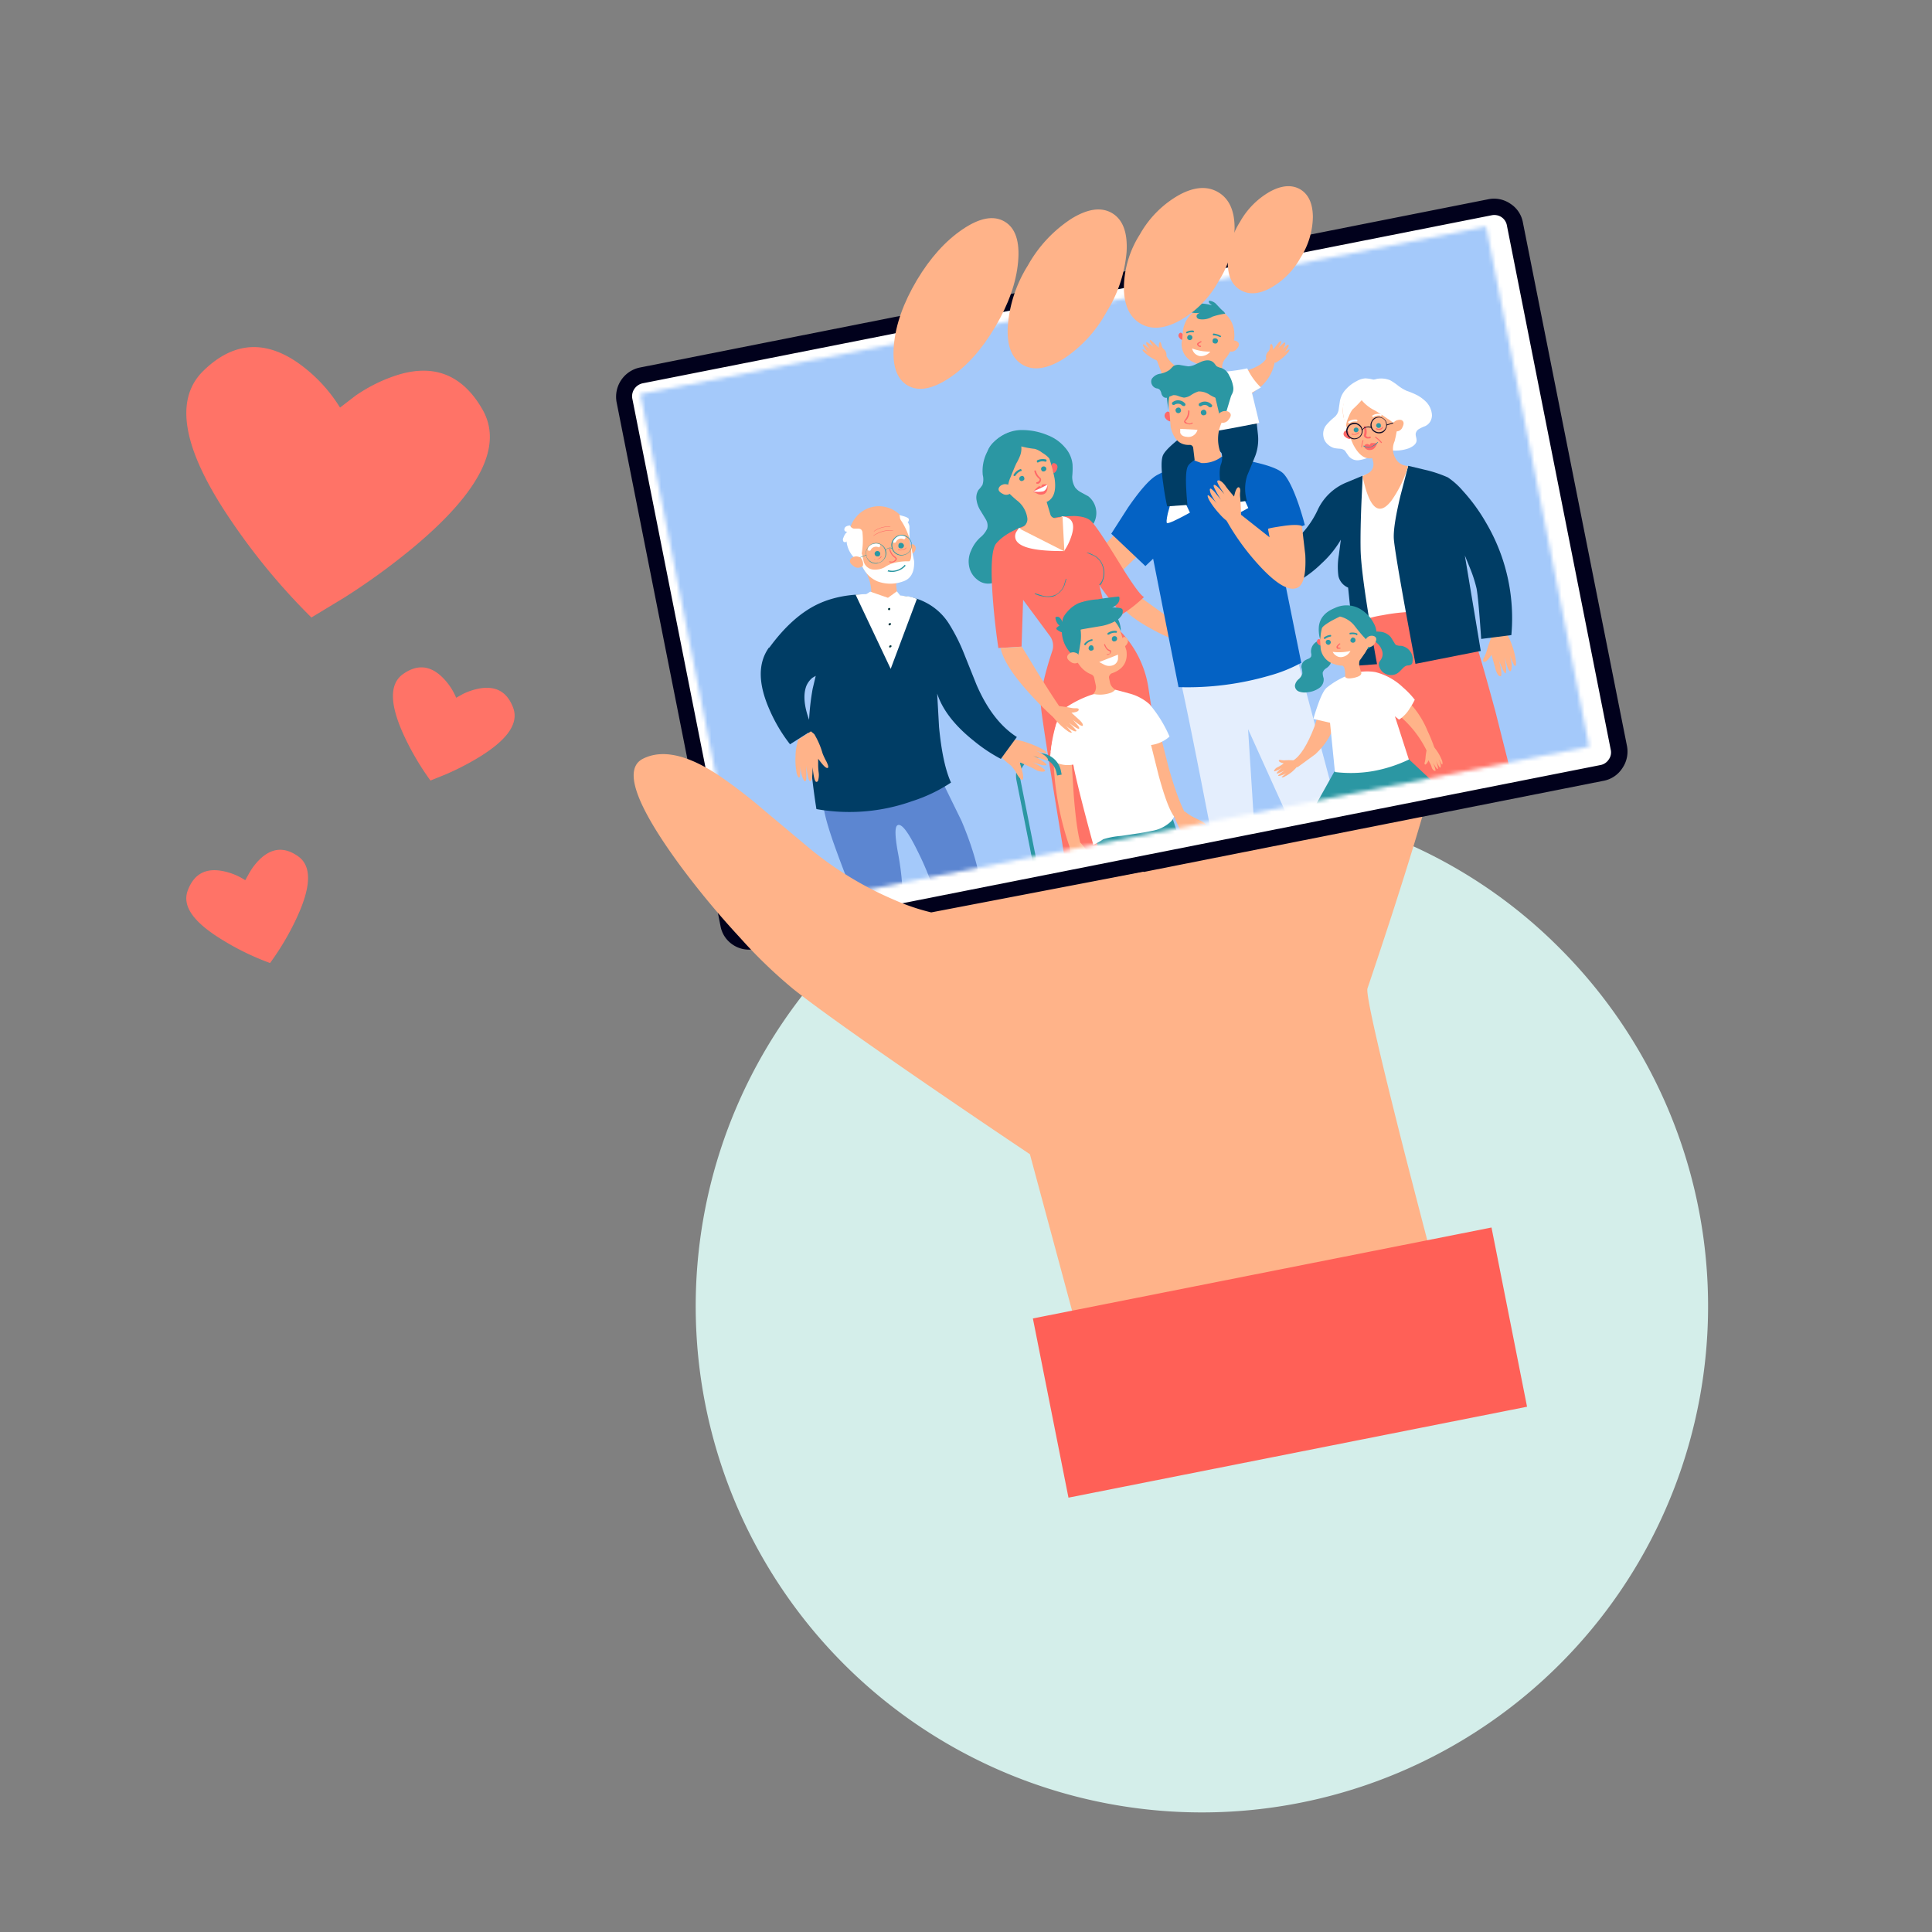 <?xml version="1.0" encoding="UTF-8"?> <svg xmlns="http://www.w3.org/2000/svg" xmlns:xlink="http://www.w3.org/1999/xlink" id="Capa_1" data-name="Capa 1" viewBox="0 0 500 500"><rect x="0" y="0" width="500" height="500" fill="#808080" stroke="none"/><defs><style>.cls-1{fill:#fff;}.cls-2{fill:#d4eeea;}.cls-3{fill:#ffb389;}.cls-4{fill:#01011c;}.cls-5{mask:url(#mask);}.cls-6{fill:#a4c9fa;}.cls-7{fill:url(#Degradado_sin_nombre_100);}.cls-8{fill:#ff7367;}.cls-9{fill:#003d65;}.cls-10{fill:#ff6868;}.cls-11{fill:url(#Degradado_sin_nombre_100-2);}.cls-12{fill:url(#Degradado_sin_nombre_100-3);}.cls-13{fill:url(#Degradado_sin_nombre_100-4);}.cls-14{fill:#110d27;}.cls-15{fill:url(#Degradado_sin_nombre_100-5);}.cls-16{fill:url(#Degradado_sin_nombre_100-6);}.cls-17{fill:url(#Degradado_sin_nombre_100-7);}.cls-18{fill:#e4eefd;}.cls-19{fill:#0462c4;}.cls-20{fill:url(#Degradado_sin_nombre_100-8);}.cls-21{fill:url(#Degradado_sin_nombre_100-9);}.cls-22{fill:url(#Degradado_sin_nombre_100-10);}.cls-23{fill:url(#Degradado_sin_nombre_100-11);}.cls-24{fill:url(#Degradado_sin_nombre_100-12);}.cls-25{fill:url(#Degradado_sin_nombre_100-13);}.cls-26{fill:url(#Degradado_sin_nombre_100-14);}.cls-27{fill:url(#Degradado_sin_nombre_100-15);}.cls-28{fill:url(#Degradado_sin_nombre_100-16);}.cls-29{fill:url(#Degradado_sin_nombre_100-17);}.cls-30{fill:url(#Degradado_sin_nombre_100-18);}.cls-31{fill:url(#Degradado_sin_nombre_100-19);}.cls-32{fill:url(#Degradado_sin_nombre_100-20);}.cls-33{fill:url(#Degradado_sin_nombre_100-21);}.cls-34{fill:url(#Degradado_sin_nombre_100-22);}.cls-35{fill:url(#Degradado_sin_nombre_100-23);}.cls-36{fill:url(#Degradado_sin_nombre_100-24);}.cls-37{fill:url(#Degradado_sin_nombre_100-25);}.cls-38{fill:url(#Degradado_sin_nombre_100-26);}.cls-39{fill:url(#Degradado_sin_nombre_100-27);}.cls-40{fill:url(#Degradado_sin_nombre_100-28);}.cls-41{fill:url(#Degradado_sin_nombre_100-29);}.cls-42{fill:url(#Degradado_sin_nombre_100-30);}.cls-43{fill:url(#Degradado_sin_nombre_100-31);}.cls-44{fill:url(#Degradado_sin_nombre_100-32);}.cls-45{fill:url(#Degradado_sin_nombre_100-33);}.cls-46{fill:url(#Degradado_sin_nombre_100-34);}.cls-47{fill:url(#Degradado_sin_nombre_100-35);}.cls-48{fill:url(#Degradado_sin_nombre_100-36);}.cls-49{fill:url(#Degradado_sin_nombre_100-37);}.cls-50{fill:url(#Degradado_sin_nombre_100-38);}.cls-51{fill:url(#Degradado_sin_nombre_100-39);}.cls-52{fill:url(#Degradado_sin_nombre_100-40);}.cls-53{fill:url(#Degradado_sin_nombre_100-41);}.cls-54{fill:url(#Degradado_sin_nombre_100-42);}.cls-55{fill:url(#Degradado_sin_nombre_100-43);}.cls-56{fill:url(#Degradado_sin_nombre_100-44);}.cls-57{fill:url(#Degradado_sin_nombre_100-45);}.cls-58{fill:url(#Degradado_sin_nombre_100-46);}.cls-59{fill:url(#Degradado_sin_nombre_100-47);}.cls-60{fill:url(#Degradado_sin_nombre_100-48);}.cls-61{fill:#5c86d1;}.cls-62{fill:url(#Degradado_sin_nombre_100-49);}.cls-63{fill:url(#Degradado_sin_nombre_100-50);}.cls-64{fill:url(#Degradado_sin_nombre_100-51);}.cls-65{fill:url(#Degradado_sin_nombre_100-52);}.cls-66{fill:url(#Degradado_sin_nombre_100-53);}.cls-67{fill:url(#Degradado_sin_nombre_100-54);}.cls-68{fill:url(#Degradado_sin_nombre_100-55);}.cls-69{fill:#00353d;}.cls-70{fill:#ff6057;}</style><mask id="mask" x="137.6" y="39.52" width="310.77" height="237.04" maskUnits="userSpaceOnUse"><g id="Mask_Mask_6" data-name="Mask Mask 6"><g id="Mask_linea_tiempo_animacion_ai_Activos_Layer_1_Clip_Group_1_0_2_MASK_0_FILL" data-name="Mask linea tiempo animacion ai Activos Layer 1 Clip Group 1 0 2 MASK 0 FILL"><path class="cls-1" d="M165.74,102l26.66,134.6,218.87-43.4L384.6,58.66Z"></path></g></g></mask><linearGradient id="Degradado_sin_nombre_100" x1="-3212.3" y1="-2413.15" x2="-3198.05" y2="-2410.33" gradientTransform="matrix(0.8, 0, 0, -0.8, 2944.8, -1683.19)" gradientUnits="userSpaceOnUse"><stop offset="0.12" stop-color="#2b97a3"></stop><stop offset="0.67" stop-color="#2b97a3"></stop></linearGradient><linearGradient id="Degradado_sin_nombre_100-2" x1="-3254.75" y1="-2251.18" x2="-3253.22" y2="-2250.88" xlink:href="#Degradado_sin_nombre_100"></linearGradient><linearGradient id="Degradado_sin_nombre_100-3" x1="-3247.35" y1="-2249.78" x2="-3245.82" y2="-2249.48" xlink:href="#Degradado_sin_nombre_100"></linearGradient><linearGradient id="Degradado_sin_nombre_100-4" x1="-3251.49" y1="-2256.52" x2="-3246.67" y2="-2255.57" xlink:href="#Degradado_sin_nombre_100"></linearGradient><linearGradient id="Degradado_sin_nombre_100-5" x1="-3382.84" y1="-2279.01" x2="-3339.69" y2="-2270.48" xlink:href="#Degradado_sin_nombre_100"></linearGradient><linearGradient id="Degradado_sin_nombre_100-6" x1="-3301.37" y1="-2431.46" x2="-3283.9" y2="-2428.01" xlink:href="#Degradado_sin_nombre_100"></linearGradient><linearGradient id="Degradado_sin_nombre_100-7" x1="-3264.97" y1="-2424.22" x2="-3247.5" y2="-2420.77" xlink:href="#Degradado_sin_nombre_100"></linearGradient><linearGradient id="Degradado_sin_nombre_100-8" x1="-3300.48" y1="-2222.33" x2="-3298.8" y2="-2222.01" xlink:href="#Degradado_sin_nombre_100"></linearGradient><linearGradient id="Degradado_sin_nombre_100-9" x1="-3308.73" y1="-2221.22" x2="-3307.05" y2="-2220.89" xlink:href="#Degradado_sin_nombre_100"></linearGradient><linearGradient id="Degradado_sin_nombre_100-10" x1="-3300.26" y1="-2220.55" x2="-3297.91" y2="-2220.1" xlink:href="#Degradado_sin_nombre_100"></linearGradient><linearGradient id="Degradado_sin_nombre_100-11" x1="-3309.17" y1="-2219.51" x2="-3306.59" y2="-2219.01" xlink:href="#Degradado_sin_nombre_100"></linearGradient><linearGradient id="Degradado_sin_nombre_100-12" x1="-3308.86" y1="-2213.42" x2="-3296.91" y2="-2211.07" xlink:href="#Degradado_sin_nombre_100"></linearGradient><linearGradient id="Degradado_sin_nombre_100-13" x1="-3304.28" y1="-2245.59" x2="-3302.5" y2="-2245.24" xlink:href="#Degradado_sin_nombre_100"></linearGradient><linearGradient id="Degradado_sin_nombre_100-14" x1="-3312.53" y1="-2244.89" x2="-3310.75" y2="-2244.54" xlink:href="#Degradado_sin_nombre_100"></linearGradient><linearGradient id="Degradado_sin_nombre_100-15" x1="-3304.99" y1="-2243.3" x2="-3300.89" y2="-2242.53" xlink:href="#Degradado_sin_nombre_100"></linearGradient><linearGradient id="Degradado_sin_nombre_100-16" x1="-3313.64" y1="-2242.9" x2="-3309.54" y2="-2242.13" xlink:href="#Degradado_sin_nombre_100"></linearGradient><linearGradient id="Degradado_sin_nombre_100-17" x1="-3299.33" y1="-2242.42" x2="-3294.15" y2="-2241.4" xlink:href="#Degradado_sin_nombre_100"></linearGradient><linearGradient id="Degradado_sin_nombre_100-18" x1="-3315.45" y1="-2241.14" x2="-3313.13" y2="-2240.69" xlink:href="#Degradado_sin_nombre_100"></linearGradient><linearGradient id="Degradado_sin_nombre_100-19" x1="-3319.77" y1="-2238.49" x2="-3294.6" y2="-2233.52" xlink:href="#Degradado_sin_nombre_100"></linearGradient><linearGradient id="Degradado_sin_nombre_100-20" x1="-3338.61" y1="-2438.26" x2="-3324.34" y2="-2435.43" xlink:href="#Degradado_sin_nombre_100"></linearGradient><linearGradient id="Degradado_sin_nombre_100-21" x1="-3316.62" y1="-2434.66" x2="-3301.15" y2="-2431.61" xlink:href="#Degradado_sin_nombre_100"></linearGradient><linearGradient id="Degradado_sin_nombre_100-22" x1="-3373.8" y1="-2262.97" x2="-3353.27" y2="-2258.92" xlink:href="#Degradado_sin_nombre_100"></linearGradient><linearGradient id="Degradado_sin_nombre_100-23" x1="-3356.13" y1="-2263.87" x2="-3354.55" y2="-2263.57" xlink:href="#Degradado_sin_nombre_100"></linearGradient><linearGradient id="Degradado_sin_nombre_100-24" x1="-3363.21" y1="-2266.98" x2="-3361.66" y2="-2266.68" xlink:href="#Degradado_sin_nombre_100"></linearGradient><linearGradient id="Degradado_sin_nombre_100-25" x1="-3365.28" y1="-2265.19" x2="-3362.5" y2="-2264.64" xlink:href="#Degradado_sin_nombre_100"></linearGradient><linearGradient id="Degradado_sin_nombre_100-26" x1="-3357.6" y1="-2261.38" x2="-3354.55" y2="-2260.78" xlink:href="#Degradado_sin_nombre_100"></linearGradient><linearGradient id="Degradado_sin_nombre_100-27" x1="-3340.29" y1="-2296.36" x2="-3335.99" y2="-2295.51" xlink:href="#Degradado_sin_nombre_100"></linearGradient><linearGradient id="Degradado_sin_nombre_100-28" x1="-3358.26" y1="-2303.85" x2="-3347.51" y2="-2301.73" xlink:href="#Degradado_sin_nombre_100"></linearGradient><linearGradient id="Degradado_sin_nombre_100-29" x1="-3333.94" y1="-2407.37" x2="-3306.74" y2="-2402" xlink:href="#Degradado_sin_nombre_100"></linearGradient><linearGradient id="Degradado_sin_nombre_100-30" x1="-3340.81" y1="-2322.03" x2="-3339.16" y2="-2321.7" xlink:href="#Degradado_sin_nombre_100"></linearGradient><linearGradient id="Degradado_sin_nombre_100-31" x1="-3333.21" y1="-2319.05" x2="-3331.56" y2="-2318.72" xlink:href="#Degradado_sin_nombre_100"></linearGradient><linearGradient id="Degradado_sin_nombre_100-32" x1="-3348.83" y1="-2320.41" x2="-3342.75" y2="-2319.21" xlink:href="#Degradado_sin_nombre_100"></linearGradient><linearGradient id="Degradado_sin_nombre_100-33" x1="-3334.78" y1="-2317.16" x2="-3331.7" y2="-2316.56" xlink:href="#Degradado_sin_nombre_100"></linearGradient><linearGradient id="Degradado_sin_nombre_100-34" x1="-3342.3" y1="-2320.31" x2="-3339.37" y2="-2319.74" xlink:href="#Degradado_sin_nombre_100"></linearGradient><linearGradient id="Degradado_sin_nombre_100-35" x1="-3351.63" y1="-2313.14" x2="-3329.83" y2="-2308.84" xlink:href="#Degradado_sin_nombre_100"></linearGradient><linearGradient id="Degradado_sin_nombre_100-36" x1="-3332.15" y1="-2314.33" x2="-3330.72" y2="-2314.05" xlink:href="#Degradado_sin_nombre_100"></linearGradient><linearGradient id="Degradado_sin_nombre_100-37" x1="-3273.39" y1="-2378.14" x2="-3222.32" y2="-2368.04" xlink:href="#Degradado_sin_nombre_100"></linearGradient><linearGradient id="Degradado_sin_nombre_100-38" x1="-3247.3" y1="-2324.08" x2="-3236.3" y2="-2321.9" xlink:href="#Degradado_sin_nombre_100"></linearGradient><linearGradient id="Degradado_sin_nombre_100-39" x1="-3274.81" y1="-2329.25" x2="-3262.06" y2="-2326.72" xlink:href="#Degradado_sin_nombre_100"></linearGradient><linearGradient id="Degradado_sin_nombre_100-40" x1="-3265.9" y1="-2317.74" x2="-3247.88" y2="-2314.17" xlink:href="#Degradado_sin_nombre_100"></linearGradient><linearGradient id="Degradado_sin_nombre_100-41" x1="-3255.79" y1="-2319.43" x2="-3254.19" y2="-2319.13" xlink:href="#Degradado_sin_nombre_100"></linearGradient><linearGradient id="Degradado_sin_nombre_100-42" x1="-3263.74" y1="-2320.17" x2="-3262.14" y2="-2319.87" xlink:href="#Degradado_sin_nombre_100"></linearGradient><linearGradient id="Degradado_sin_nombre_100-43" x1="-3256.06" y1="-2317.56" x2="-3253.61" y2="-2317.08" xlink:href="#Degradado_sin_nombre_100"></linearGradient><linearGradient id="Degradado_sin_nombre_100-44" x1="-3264.57" y1="-2318.49" x2="-3262.09" y2="-2318.02" xlink:href="#Degradado_sin_nombre_100"></linearGradient><linearGradient id="Degradado_sin_nombre_100-45" x1="-3266.18" y1="-2316.54" x2="-3249.69" y2="-2313.29" xlink:href="#Degradado_sin_nombre_100"></linearGradient><linearGradient id="Degradado_sin_nombre_100-46" x1="-3357.27" y1="-2400.62" x2="-3342.7" y2="-2397.75" xlink:href="#Degradado_sin_nombre_100"></linearGradient><linearGradient id="Degradado_sin_nombre_100-47" x1="-3387.97" y1="-2449.36" x2="-3371.22" y2="-2446.06" xlink:href="#Degradado_sin_nombre_100"></linearGradient><linearGradient id="Degradado_sin_nombre_100-48" x1="-3417.01" y1="-2455.15" x2="-3400.26" y2="-2451.85" xlink:href="#Degradado_sin_nombre_100"></linearGradient><linearGradient id="Degradado_sin_nombre_100-49" x1="-3410.25" y1="-2291.42" x2="-3408.5" y2="-2291.1" xlink:href="#Degradado_sin_nombre_100"></linearGradient><linearGradient id="Degradado_sin_nombre_100-50" x1="-3402.56" y1="-2288.79" x2="-3400.81" y2="-2288.46" xlink:href="#Degradado_sin_nombre_100"></linearGradient><linearGradient id="Degradado_sin_nombre_100-51" x1="-3406.1" y1="-2296.76" x2="-3400.27" y2="-2295.61" xlink:href="#Degradado_sin_nombre_100"></linearGradient><linearGradient id="Degradado_sin_nombre_100-52" x1="-3413.07" y1="-2291.71" x2="-3406.6" y2="-2290.44" xlink:href="#Degradado_sin_nombre_100"></linearGradient><linearGradient id="Degradado_sin_nombre_100-53" x1="-3404.71" y1="-2289.1" x2="-3398.26" y2="-2287.83" xlink:href="#Degradado_sin_nombre_100"></linearGradient><linearGradient id="Degradado_sin_nombre_100-54" x1="-3406.88" y1="-2289.96" x2="-3404.51" y2="-2289.51" xlink:href="#Degradado_sin_nombre_100"></linearGradient><linearGradient id="Degradado_sin_nombre_100-55" x1="-3415.68" y1="-2292.43" x2="-3412.88" y2="-2291.88" xlink:href="#Degradado_sin_nombre_100"></linearGradient></defs><title>homenajes-despedidas</title><g id="Layer3_5_FILL" data-name="Layer3 5 FILL"><path class="cls-2" d="M362.34,217.51a131,131,0,1,0,41.43,28A129,129,0,0,0,362.34,217.51Z"></path></g><g id="Layer3_204_FILL" data-name="Layer3 204 FILL"><path class="cls-3" d="M355,161.56a128.17,128.17,0,0,0-13.16.55l-5.9.64-61.73,29-23.77,45.55,72.26,112.93,51.68-10.21Q369,319.64,363.65,298.9q-10.56-41.52-9.73-43.15,25.36-75.06,22.42-86.7Q374.5,161.79,355,161.56Z"></path></g><g id="Layer3_205_FILL" data-name="Layer3 205 FILL"><path class="cls-1" d="M391.33,54.84a2.3,2.3,0,0,0-.92-1.52,2,2,0,0,0-1.75-.31L162.71,97.75a2.27,2.27,0,0,0-1.48,1,2.34,2.34,0,0,0-.36,1.75L189,242.27a2.29,2.29,0,0,0,1,1.48,2.16,2.16,0,0,0,1.76.35l226-44.74a2.23,2.23,0,0,0,1.48-1,2.43,2.43,0,0,0,.36-1.75Z"></path></g><g id="Layer3_206_FILL" data-name="Layer3 206 FILL"><path class="cls-4" d="M394.12,57.55a7.29,7.29,0,0,0-3.23-4.82,7.43,7.43,0,0,0-5.74-1.16L165.58,95.12a7.72,7.72,0,0,0-6,9l26.88,135.51a7.35,7.35,0,0,0,3.19,4.86,7.45,7.45,0,0,0,5.71,1.12L415,202.07a7.39,7.39,0,0,0,4.86-3.27,7.58,7.58,0,0,0,1.2-5.74L394.12,57.55M386,55.72a3.38,3.38,0,0,1,2.59.48A3.29,3.29,0,0,1,390,58.43l26.84,135.51a3.14,3.14,0,0,1-.48,2.59,3.28,3.28,0,0,1-2.19,1.47L194.61,241.47a3,3,0,0,1-2.55-.48,3.46,3.46,0,0,1-1.52-2.23L163.66,103.25a3.35,3.35,0,0,1,.48-2.55,3.47,3.47,0,0,1,2.23-1.51Z"></path></g><g class="cls-5"><g id="linea_tiempo_animacion_ai_Activos_Layer_1_Clip_Group_1_0_Layer2_0_MEMBER_0_FILL" data-name="linea tiempo animacion ai Activos Layer 1 Clip Group 1 0 Layer2 0 MEMBER 0 FILL"><path class="cls-6" d="M448.37,206.25l-33-166.73-277.73,55,33,166.73Z"></path></g><g id="linea_tiempo_animacion_ai_Activos_Layer_1_Clip_Group_1_0_Layer2_0_MEMBER_1_FILL" data-name="linea tiempo animacion ai Activos Layer 1 Clip Group 1 0 Layer2 0 MEMBER 1 FILL"><path class="cls-3" d="M297.47,140.88l-7.09-4.54-9.45,9.81,5.58,5.34Z"></path></g><g id="linea_tiempo_animacion_ai_Activos_Layer_1_Clip_Group_1_0_Layer2_0_MEMBER_2_FILL" data-name="linea tiempo animacion ai Activos Layer 1 Clip Group 1 0 Layer2 0 MEMBER 2 FILL"><path class="cls-1" d="M359.73,98.39a6.15,6.15,0,0,0-3.51-.31,2.82,2.82,0,0,1-.79.16,10.39,10.39,0,0,0-2.08-.32,5.15,5.15,0,0,0-2.23.71,9.48,9.48,0,0,0-2.83,2.16,5.94,5.94,0,0,0-1.55,3.19c-.08.53-.19,1.26-.32,2.19A3.27,3.27,0,0,1,345.3,108a14.69,14.69,0,0,0-2.15,2.11,3.76,3.76,0,0,0-.64,2.91,3.34,3.34,0,0,0,1,1.88,4.21,4.21,0,0,0,1.83,1.07,13,13,0,0,0,1.44.16,2.17,2.17,0,0,1,1.27.48l.88,1.28a2.9,2.9,0,0,0,2.87,1.19,11.71,11.71,0,0,0,3.11-1q.75-.31,2.31-1.11a4.2,4.2,0,0,1,2.39-.48,10.11,10.11,0,0,0,5-.48c1.33-.56,2-1.25,2-2.07a3.85,3.85,0,0,0-.12-.8,3.78,3.78,0,0,1-.12-.79,1.69,1.69,0,0,1,.87-1.32,8.48,8.48,0,0,1,1.52-.72,3,3,0,0,0,1.35-1.15,3.29,3.29,0,0,0,.48-1.72,5.37,5.37,0,0,0-1.43-3.35,9.87,9.87,0,0,0-2.36-1.79,19.9,19.9,0,0,0-2.75-1.15,11.43,11.43,0,0,1-2.19-1.32A14.72,14.72,0,0,0,359.73,98.39Z"></path></g><g id="linea_tiempo_animacion_ai_Activos_Layer_1_Clip_Group_1_0_Layer2_0_MEMBER_3_FILL" data-name="linea tiempo animacion ai Activos Layer 1 Clip Group 1 0 Layer2 0 MEMBER 3 FILL"><path class="cls-3" d="M387.31,206.81l-8.37-.56,5.42,13.55q5.22,13.95,4.31,15.95c-.19.4-1,2-2.51,4.7-.93,1.7-1.35,2.84-1.24,3.43q.16,1.16,5.14-1.64t5.22-4.1a8.71,8.71,0,0,0-.36-3.51c-.69-2.58-1.28-5-1.79-7.25q-1-4.23-3.51-12.84Z"></path></g><g id="linea_tiempo_animacion_ai_Activos_Layer_1_Clip_Group_1_0_Layer2_0_MEMBER_4_FILL" data-name="linea tiempo animacion ai Activos Layer 1 Clip Group 1 0 Layer2 0 MEMBER 4 FILL"><path class="cls-7" d="M384.84,243.88c.11.74,1.81.2,5.1-1.64s5-3.23,5.18-4.1a7.81,7.81,0,0,0-.39-3.75,23.5,23.5,0,0,1-3.87,4c-1.91,1.49-3.2,1.63-3.87.44-.87,1.56-1.41,2.56-1.59,3A4,4,0,0,0,384.84,243.88Z"></path></g><g id="linea_tiempo_animacion_ai_Activos_Layer_1_Clip_Group_1_0_Layer2_0_MEMBER_5_FILL" data-name="linea tiempo animacion ai Activos Layer 1 Clip Group 1 0 Layer2 0 MEMBER 5 FILL"><path class="cls-3" d="M391.26,166.87a13.72,13.72,0,0,0-2-3.82l-2.87.79a49.62,49.62,0,0,0-1.67,4.71,8,8,0,0,1-.72,1.71c-.26.56-.26.9,0,1,.43.21,1.09-.39,2-1.8l.95,3.39a5.57,5.57,0,0,0,.52,1.43q.4.77.84.72c.42,0,.32-1.37-.32-3.94l.64,1.59c.45,1.06.79,1.6,1,1.6s.3-1.39-.24-4.15l.52,1.75a5.44,5.44,0,0,0,.76,1.84c.37.18.56-.32.56-1.52a15.34,15.34,0,0,0-.48-2.63,19.14,19.14,0,0,0,1.12,2.63c.45.45.58,0,.39-1.43A18.43,18.43,0,0,0,391.26,166.87Z"></path></g><g id="linea_tiempo_animacion_ai_Activos_Layer_1_Clip_Group_1_0_Layer2_0_MEMBER_6_FILL" data-name="linea tiempo animacion ai Activos Layer 1 Clip Group 1 0 Layer2 0 MEMBER 6 FILL"><path class="cls-1" d="M350.24,133.55l1.68,23.2,1.27,6.61,15.63-3.11q-1.49-5-3-10.12-3-10.15-2.91-10.52l1.51-19.05a99,99,0,0,0-11.8,2.55Z"></path></g><g id="linea_tiempo_animacion_ai_Activos_Layer_1_Clip_Group_1_0_Layer2_0_MEMBER_7_FILL" data-name="linea tiempo animacion ai Activos Layer 1 Clip Group 1 0 Layer2 0 MEMBER 7 FILL"><path class="cls-8" d="M357.78,159.22a26.14,26.14,0,0,0-7.1,2.15,88.61,88.61,0,0,0-.2,10.36q.12,3.63.68,10.37.76,9.21,1.51,14.23a84.28,84.28,0,0,0,3.11,13.91,12.48,12.48,0,0,0,3,5.5,8.32,8.32,0,0,0,6.62,2.07,21.76,21.76,0,0,0,6.86-1.75,7.65,7.65,0,0,1,2.94-.8,9.25,9.25,0,0,1,2.28.48,7.48,7.48,0,0,0,2.35.32,6.87,6.87,0,0,0,3.39-1.64,10.53,10.53,0,0,1,3.38-2,9.26,9.26,0,0,1,2.08-.12c.47,0,1.17,0,2.07.08a4.31,4.31,0,0,0,2-.48,2.54,2.54,0,0,0,1.32-1.47,4.5,4.5,0,0,0-.72-3.23,53.78,53.78,0,0,1-2.79-9L387,184.09q-2.55-9.33-3.43-12.28l-1.83-6.21c-.24-1.25-.45-2.24-.64-2.95a6.66,6.66,0,0,0-1.11-2.71q-1.15-1.12-5.1-1.44l-5.58-.16A50.16,50.16,0,0,0,357.78,159.22Z"></path></g><g id="linea_tiempo_animacion_ai_Activos_Layer_1_Clip_Group_1_0_Layer2_0_MEMBER_8_FILL" data-name="linea tiempo animacion ai Activos Layer 1 Clip Group 1 0 Layer2 0 MEMBER 8 FILL"><path class="cls-9" d="M379.1,143.75l1.36,3.35a34,34,0,0,1,1.67,5.18q.48,2.47,1.2,13.08l7.81-1a48.62,48.62,0,0,0-6.54-29.06,46.32,46.32,0,0,0-6-8.25,19.28,19.28,0,0,0-3.9-3.5,32.57,32.57,0,0,0-6.06-2l-4.19-1-2,7.69q-2,8.3-1.71,11.44.48,5,5.58,32.12l16.9-3.34Z"></path></g><g id="linea_tiempo_animacion_ai_Activos_Layer_1_Clip_Group_1_0_Layer2_0_MEMBER_9_FILL" data-name="linea tiempo animacion ai Activos Layer 1 Clip Group 1 0 Layer2 0 MEMBER 9 FILL"><path class="cls-9" d="M325.17,145l1.76,8.77a29.42,29.42,0,0,0,15.14-8,26,26,0,0,0,4.94-6.1l-.51,3.94a18,18,0,0,0-.12,5.46,4.25,4.25,0,0,0,2.51,3L351,172.29l5.38-.4q-1-5.41-2.07-11.87-2.11-12.92-2.19-17.94t.24-12.52l.31-6.45-4.1,1.71A14.07,14.07,0,0,0,341,132a23.48,23.48,0,0,1-6.46,8.33A24,24,0,0,1,325.17,145Z"></path></g><g id="linea_tiempo_animacion_ai_Activos_Layer_1_Clip_Group_1_0_Layer2_0_MEMBER_10_FILL" data-name="linea tiempo animacion ai Activos Layer 1 Clip Group 1 0 Layer2 0 MEMBER 10 FILL"><path class="cls-10" d="M349.57,113.62l-.4-1.83c-.53-.43-.93-.48-1.2-.16a.93.93,0,0,0,.16,1.43A2.05,2.05,0,0,0,349.57,113.62Z"></path></g><g id="linea_tiempo_animacion_ai_Activos_Layer_1_Clip_Group_1_0_Layer2_0_MEMBER_11_FILL" data-name="linea tiempo animacion ai Activos Layer 1 Clip Group 1 0 Layer2 0 MEMBER 11 FILL"><path class="cls-3" d="M361.92,107.24a7.6,7.6,0,0,0-2.39-6.37,6,6,0,0,0-3-1.6,7.19,7.19,0,0,0-7.17,2.35,6.93,6.93,0,0,0-1.44,7l.08.24a45.75,45.75,0,0,0,2.15,6.06q2.11,4.18,4.95,3.66l.24.8a2.74,2.74,0,0,1-.12,1.87,2.65,2.65,0,0,1-1.32,1.32l-1.28.64q2.64,12.67,7.5,6.33a30.34,30.34,0,0,0,4.3-8.88l-.71-.16a3.56,3.56,0,0,1-2.64-2.08,4.73,4.73,0,0,1-.15-4.22A33.28,33.28,0,0,0,361.92,107.24Z"></path></g><g id="linea_tiempo_animacion_ai_Activos_Layer_1_Clip_Group_1_0_Layer2_0_MEMBER_12_FILL" data-name="linea tiempo animacion ai Activos Layer 1 Clip Group 1 0 Layer2 0 MEMBER 12 FILL"><path class="cls-1" d="M362.12,102.14a7.69,7.69,0,0,0-2.39-2.79,5.88,5.88,0,0,0-2.31-.72,10.11,10.11,0,0,0-5.66.72,6.75,6.75,0,0,0-3.83,4.15,8.81,8.81,0,0,0-.32,3.62,31.05,31.05,0,0,0,.72,3.71,6.69,6.69,0,0,1,.72-3A8.29,8.29,0,0,1,350,106a30.14,30.14,0,0,0,2.4-2.43,10.54,10.54,0,0,0,3.42,2.67c.75.42,1.81,1.11,3.19,2.07a7.47,7.47,0,0,1,2.79,2.79,9.68,9.68,0,0,0,1.44-4.15,6.55,6.55,0,0,0,.08-2.07A8.59,8.59,0,0,0,362.12,102.14Z"></path></g><g id="linea_tiempo_animacion_ai_Activos_Layer_1_Clip_Group_1_0_Layer2_0_MEMBER_13_FILL" data-name="linea tiempo animacion ai Activos Layer 1 Clip Group 1 0 Layer2 0 MEMBER 13 FILL"><path class="cls-11" d="M350.36,111.47a.64.64,0,0,0,.36.36.52.52,0,0,0,.44,0,.63.63,0,0,0,.36-.32.44.44,0,0,0,0-.48.39.39,0,0,0-.32-.32.51.51,0,0,0-.48,0A.62.62,0,0,0,350.36,111.47Z"></path></g><g id="linea_tiempo_animacion_ai_Activos_Layer_1_Clip_Group_1_0_Layer2_0_MEMBER_14_FILL" data-name="linea tiempo animacion ai Activos Layer 1 Clip Group 1 0 Layer2 0 MEMBER 14 FILL"><path class="cls-12" d="M356.22,110.35a.61.61,0,0,0,.36.36.66.66,0,0,0,.44,0c.32-.08.42-.34.32-.8a.4.4,0,0,0-.32-.35.51.51,0,0,0-.48,0,.47.47,0,0,0-.32.31A.51.51,0,0,0,356.22,110.35Z"></path></g><g id="linea_tiempo_animacion_ai_Activos_Layer_1_Clip_Group_1_0_Layer2_0_MEMBER_15_FILL" data-name="linea tiempo animacion ai Activos Layer 1 Clip Group 1 0 Layer2 0 MEMBER 15 FILL"><path class="cls-10" d="M353,115.45a1.43,1.43,0,0,0,1.6,1c.82,0,1.43-.6,1.83-1.79l-1.51,0a.82.82,0,0,0-.48.55.92.92,0,0,0-.64-.31,1,1,0,0,0-.56.24Z"></path></g><g id="linea_tiempo_animacion_ai_Activos_Layer_1_Clip_Group_1_0_Layer2_0_MEMBER_16_FILL" data-name="linea tiempo animacion ai Activos Layer 1 Clip Group 1 0 Layer2 0 MEMBER 16 FILL"><path class="cls-13" d="M352.87,115.53a3.7,3.7,0,0,0,1.36.32,4.06,4.06,0,0,0,2.39-1.35v-.08h-.16a4,4,0,0,1-1.11.91,2.13,2.13,0,0,1-2.4,0,.07.07,0,0,0-.08.08Z"></path></g><g id="linea_tiempo_animacion_ai_Activos_Layer_1_Clip_Group_1_0_Layer2_0_MEMBER_17_FILL" data-name="linea tiempo animacion ai Activos Layer 1 Clip Group 1 0 Layer2 0 MEMBER 17 FILL"><path class="cls-1" d="M357.18,107.56c.08.14.16.16.24.08l.16-.16c0-.21-.08-.32-.24-.32a2.92,2.92,0,0,0-2.07.32c-.19.08-.22.19-.08.32s.18.21.31.08A2.49,2.49,0,0,1,357.18,107.56Z"></path></g><g id="linea_tiempo_animacion_ai_Activos_Layer_1_Clip_Group_1_0_Layer2_0_MEMBER_18_FILL" data-name="linea tiempo animacion ai Activos Layer 1 Clip Group 1 0 Layer2 0 MEMBER 18 FILL"><path class="cls-1" d="M351,109.08h.12s.09-.06.2-.16a.35.35,0,0,0-.24-.32,3.16,3.16,0,0,0-2.07.48c-.14.13-.16.24-.08.32s.21.16.4.08A2.37,2.37,0,0,1,351,109.08Z"></path></g><g id="linea_tiempo_animacion_ai_Activos_Layer_1_Clip_Group_1_0_Layer2_0_MEMBER_19_FILL" data-name="linea tiempo animacion ai Activos Layer 1 Clip Group 1 0 Layer2 0 MEMBER 19 FILL"><path class="cls-10" d="M353.43,110.43c-.1-.21-.21-.26-.32-.16a.34.34,0,0,0-.16.32,3.33,3.33,0,0,1,0,2.07v.16a1.14,1.14,0,0,0,1.28.64.9.9,0,0,0,.44-.08.33.33,0,0,0,.08-.24c0-.1-.07-.16-.2-.16-.51.19-.85.11-1-.24A3.49,3.49,0,0,0,353.43,110.43Z"></path></g><g id="linea_tiempo_animacion_ai_Activos_Layer_1_Clip_Group_1_0_Layer2_0_MEMBER_20_FILL" data-name="linea tiempo animacion ai Activos Layer 1 Clip Group 1 0 Layer2 0 MEMBER 20 FILL"><path class="cls-14" d="M357.86,108.2a1.9,1.9,0,0,0-1.6-.24,1.79,1.79,0,0,0-1.27,1,2,2,0,0,0-.24,1.59,2.09,2.09,0,0,0,1,1.28,2.31,2.31,0,0,0,1.6.28,1.79,1.79,0,0,0,1.27-1,2,2,0,0,0,.24-1.59,1.91,1.91,0,0,0-1-1.32m-1.48-.08a1.91,1.91,0,0,1,1.48.2,1.68,1.68,0,0,1,.83,1.16,1.84,1.84,0,0,1-.2,1.47,1.7,1.7,0,0,1-1.15.84,1.84,1.84,0,0,1-1.44-.2,1.67,1.67,0,0,1-.87-1.16,1.76,1.76,0,0,1,.2-1.43A2,2,0,0,1,356.38,108.12Z"></path></g><g id="linea_tiempo_animacion_ai_Activos_Layer_1_Clip_Group_1_0_Layer2_0_MEMBER_21_FILL" data-name="linea tiempo animacion ai Activos Layer 1 Clip Group 1 0 Layer2 0 MEMBER 21 FILL"><path class="cls-14" d="M352.36,112.58a2,2,0,0,0,.2-1.59,2,2,0,0,0-1-1.28,1.93,1.93,0,0,0-1.6-.23,2.06,2.06,0,0,0-1.27,1,2,2,0,0,0-.2,1.6,1.9,1.9,0,0,0,1,1.31,1.86,1.86,0,0,0,1.55.2,1.91,1.91,0,0,0,1.32-1m0-1.43a1.76,1.76,0,0,1-.2,1.39,1.66,1.66,0,0,1-1.16.84,1.61,1.61,0,0,1-1.35-.2,1.67,1.67,0,0,1-.88-1.15,1.89,1.89,0,0,1,.24-1.44,1.48,1.48,0,0,1,1.15-.8,1.61,1.61,0,0,1,1.36.24A1.72,1.72,0,0,1,352.36,111.15Z"></path></g><g id="linea_tiempo_animacion_ai_Activos_Layer_1_Clip_Group_1_0_Layer2_0_MEMBER_22_FILL" data-name="linea tiempo animacion ai Activos Layer 1 Clip Group 1 0 Layer2 0 MEMBER 22 FILL"><path class="cls-14" d="M353.19,110.79a2.11,2.11,0,0,1,1.76,0l.08-.24a2.42,2.42,0,0,0-2,.12l-.55.52.19.16C352.67,111.15,352.85,111,353.19,110.79Z"></path></g><g id="linea_tiempo_animacion_ai_Activos_Layer_1_Clip_Group_1_0_Layer2_0_MEMBER_23_FILL" data-name="linea tiempo animacion ai Activos Layer 1 Clip Group 1 0 Layer2 0 MEMBER 23 FILL"><path class="cls-14" d="M358.73,109.91l.08.2,1.92-.59-.08-.2Z"></path></g><g id="linea_tiempo_animacion_ai_Activos_Layer_1_Clip_Group_1_0_Layer2_0_MEMBER_24_FILL" data-name="linea tiempo animacion ai Activos Layer 1 Clip Group 1 0 Layer2 0 MEMBER 24 FILL"><path class="cls-3" d="M360.45,109.79a2,2,0,0,0,.12,1.36.91.91,0,0,0,.28.4,1.67,1.67,0,0,0,2.11-1q.68-1.35-.24-1.83a1.76,1.76,0,0,0-1,0,1.85,1.85,0,0,0-.87.44A1.15,1.15,0,0,0,360.45,109.79Z"></path></g><g id="linea_tiempo_animacion_ai_Activos_Layer_1_Clip_Group_1_0_Layer2_0_MEMBER_25_FILL" data-name="linea tiempo animacion ai Activos Layer 1 Clip Group 1 0 Layer2 0 MEMBER 25 FILL"><path class="cls-10" d="M357.06,111.23a1,1,0,0,0,.88-.64c.08,0,.08,0,0-.08h-.16a1.14,1.14,0,0,1-1.52.32c-.1,0-.16,0-.16.08s-.1.16,0,.16A1.67,1.67,0,0,0,357.06,111.23Z"></path></g><g id="linea_tiempo_animacion_ai_Activos_Layer_1_Clip_Group_1_0_Layer2_0_MEMBER_26_FILL" data-name="linea tiempo animacion ai Activos Layer 1 Clip Group 1 0 Layer2 0 MEMBER 26 FILL"><path class="cls-10" d="M350.88,112.5a2.25,2.25,0,0,0,.8-.43v-.16h-.2a1.25,1.25,0,0,1-1.52.32c-.1,0-.15,0-.15.08s0,.15.07.15A4.12,4.12,0,0,0,350.88,112.5Z"></path></g><g id="linea_tiempo_animacion_ai_Activos_Layer_1_Clip_Group_1_0_Layer2_0_MEMBER_27_FILL" data-name="linea tiempo animacion ai Activos Layer 1 Clip Group 1 0 Layer2 0 MEMBER 27 FILL"><path class="cls-10" d="M357.46,114.66c.05,0,.12-.06.2-.16a9.45,9.45,0,0,0-1.6-1.44h-.2v.16a6.74,6.74,0,0,1,1.52,1.36S357.4,114.66,357.46,114.66Z"></path></g><g id="linea_tiempo_animacion_ai_Activos_Layer_1_Clip_Group_1_0_Layer2_0_MEMBER_28_FILL" data-name="linea tiempo animacion ai Activos Layer 1 Clip Group 1 0 Layer2 0 MEMBER 28 FILL"><path class="cls-10" d="M352.36,115.77c.08,0,.12,0,.12-.16a9.19,9.19,0,0,1,.39-1.67s0,0-.12,0l-.08,0a10.09,10.09,0,0,0-.39,1.75Z"></path></g><g id="linea_tiempo_animacion_ai_Activos_Layer_1_Clip_Group_1_0_Layer2_0_MEMBER_29_FILL" data-name="linea tiempo animacion ai Activos Layer 1 Clip Group 1 0 Layer2 0 MEMBER 29 FILL"><path class="cls-15" d="M275.51,115.69a10.89,10.89,0,0,0-4.23-3,17.17,17.17,0,0,0-6.33-1.39,9.75,9.75,0,0,0-6.06,1.75,10.75,10.75,0,0,0-4.55,9.89,4.55,4.55,0,0,1-.08,2.55,7.71,7.71,0,0,1-1,1.27,3.67,3.67,0,0,0-.52,2.71,7,7,0,0,0,1.08,2.79c.87,1.44,1.33,2.18,1.35,2.24a3.06,3.06,0,0,1,.32,2.31,6.3,6.3,0,0,1-1.83,2.31,9.48,9.48,0,0,0-2.35,3.39,6.58,6.58,0,0,0-.52,3.94,5.62,5.62,0,0,0,2.07,3.51,4.37,4.37,0,0,0,3.75,1,8.42,8.42,0,0,0,3.74-2.47,15.53,15.53,0,0,1,3.59-3,9.82,9.82,0,0,1,5.58-.32l2.75.48a10.56,10.56,0,0,0,2.83.08,6.42,6.42,0,0,0,2.71-1,4,4,0,0,0,1.6-2.19,8.26,8.26,0,0,0,.19-1.36,9,9,0,0,1,.2-1.35,6.74,6.74,0,0,1,1.44-2.2,18.63,18.63,0,0,0,1.75-2.11,5.52,5.52,0,0,0-1.35-7.09l-1.84-1a4.69,4.69,0,0,1-1.55-1.27,5.21,5.21,0,0,1-.76-2.87,20.74,20.74,0,0,0,.08-3.11A7.74,7.74,0,0,0,275.51,115.69Z"></path></g><g id="linea_tiempo_animacion_ai_Activos_Layer_1_Clip_Group_1_0_Layer2_0_MEMBER_30_FILL" data-name="linea tiempo animacion ai Activos Layer 1 Clip Group 1 0 Layer2 0 MEMBER 30 FILL"><path class="cls-3" d="M295.08,154.52a13.36,13.36,0,0,0-3.67-.88q-3.27-.19-1.27,3t9.68,7.09a76,76,0,0,0,7.3,3.19l.87-3.11Z"></path></g><g id="linea_tiempo_animacion_ai_Activos_Layer_1_Clip_Group_1_0_Layer2_0_MEMBER_31_FILL" data-name="linea tiempo animacion ai Activos Layer 1 Clip Group 1 0 Layer2 0 MEMBER 31 FILL"><path class="cls-1" d="M320.67,250.33c.56.4,1.54.44,2.95.12a16.55,16.55,0,0,0,2.07-.59l-.88-9.25-4.38,1.19Z"></path></g><g id="linea_tiempo_animacion_ai_Activos_Layer_1_Clip_Group_1_0_Layer2_0_MEMBER_32_FILL" data-name="linea tiempo animacion ai Activos Layer 1 Clip Group 1 0 Layer2 0 MEMBER 32 FILL"><path class="cls-16" d="M327.4,254.32q0-1.83-1.83-5.1a10.43,10.43,0,0,1-4.94,1.15l-3.75,2.71q-3.66,3-3.27,4.51l.36.32a9.18,9.18,0,0,0,3.15-.24c6.38-1.22,9.62-1.89,9.73-2A1.8,1.8,0,0,0,327.4,254.32Z"></path></g><g id="linea_tiempo_animacion_ai_Activos_Layer_1_Clip_Group_1_0_Layer2_0_MEMBER_33_FILL" data-name="linea tiempo animacion ai Activos Layer 1 Clip Group 1 0 Layer2 0 MEMBER 33 FILL"><path class="cls-1" d="M327.05,255.68a2.15,2.15,0,0,0,.39-1.68l-13.79,3.15v.44l.32.36a8,8,0,0,0,3.19-.28Z"></path></g><g id="linea_tiempo_animacion_ai_Activos_Layer_1_Clip_Group_1_0_Layer2_0_MEMBER_34_FILL" data-name="linea tiempo animacion ai Activos Layer 1 Clip Group 1 0 Layer2 0 MEMBER 34 FILL"><path class="cls-1" d="M349.69,244.6c.55.39,1.55.43,3,.11a11.3,11.3,0,0,0,2-.59L351.12,235l-5.34,2Z"></path></g><g id="linea_tiempo_animacion_ai_Activos_Layer_1_Clip_Group_1_0_Layer2_0_MEMBER_35_FILL" data-name="linea tiempo animacion ai Activos Layer 1 Clip Group 1 0 Layer2 0 MEMBER 35 FILL"><path class="cls-17" d="M356.42,248.58a10.88,10.88,0,0,0-1.79-5.1,10.43,10.43,0,0,1-4.94,1.15,34.89,34.89,0,0,0-3.75,2.72q-3.7,3-3.27,4.5l.36.32a8.69,8.69,0,0,0,3.15-.32q3.7-.79,9.72-1.91C356.22,249.78,356.39,249.32,356.42,248.58Z"></path></g><g id="linea_tiempo_animacion_ai_Activos_Layer_1_Clip_Group_1_0_Layer2_0_MEMBER_36_FILL" data-name="linea tiempo animacion ai Activos Layer 1 Clip Group 1 0 Layer2 0 MEMBER 36 FILL"><path class="cls-1" d="M356.06,249.94a2,2,0,0,0,.4-1.6l-13.79,3.11v.48l.32.32a8.93,8.93,0,0,0,3.19-.32Z"></path></g><g id="linea_tiempo_animacion_ai_Activos_Layer_1_Clip_Group_1_0_Layer2_0_MEMBER_37_FILL" data-name="linea tiempo animacion ai Activos Layer 1 Clip Group 1 0 Layer2 0 MEMBER 37 FILL"><path class="cls-18" d="M319,166.59q-15.69.36-14.11,6.82,2.6,10.36,14.55,73.34l7.18-1.44L323,188.71l23.8,52.62,7.49-1.44-19.33-72.38A100.18,100.18,0,0,0,319,166.59Z"></path></g><g id="linea_tiempo_animacion_ai_Activos_Layer_1_Clip_Group_1_0_Layer2_0_MEMBER_38_FILL" data-name="linea tiempo animacion ai Activos Layer 1 Clip Group 1 0 Layer2 0 MEMBER 38 FILL"><path class="cls-19" d="M291.93,131.36l-4.34,6.77,8.84,8.37,2-1.91L305,177.83a75.93,75.93,0,0,0,23.6-3,38.24,38.24,0,0,0,8.17-3.3l-6.66-32.85,7.58-2.79q-.64-2.48-1.6-5.34c-1.32-3.83-2.59-6.43-3.78-7.81s-4.48-2.55-9.85-3.59L314.81,118a45.8,45.8,0,0,0-15.27,4.9Q296.79,124.31,291.93,131.36Z"></path></g><g id="linea_tiempo_animacion_ai_Activos_Layer_1_Clip_Group_1_0_Layer2_0_MEMBER_39_FILL" data-name="linea tiempo animacion ai Activos Layer 1 Clip Group 1 0 Layer2 0 MEMBER 39 FILL"><path class="cls-10" d="M306,88l.16-1.43c-.32-.43-.58-.56-.8-.4a.79.79,0,0,0-.24,1.11A1.72,1.72,0,0,0,306,88Z"></path></g><g id="linea_tiempo_animacion_ai_Activos_Layer_1_Clip_Group_1_0_Layer2_0_MEMBER_40_FILL" data-name="linea tiempo animacion ai Activos Layer 1 Clip Group 1 0 Layer2 0 MEMBER 40 FILL"><path class="cls-3" d="M306.12,87a7.13,7.13,0,0,0,2.27,5,6.07,6.07,0,0,0,4.83,1.79,6.21,6.21,0,0,0,4.58-2.35,7.16,7.16,0,0,0,1.63-5.22,6.94,6.94,0,0,0-2.27-4.94,6.21,6.21,0,0,0-4.82-1.84,6.39,6.39,0,0,0-4.55,2.39A7.2,7.2,0,0,0,306.12,87Z"></path></g><g id="linea_tiempo_animacion_ai_Activos_Layer_1_Clip_Group_1_0_Layer2_0_MEMBER_41_FILL" data-name="linea tiempo animacion ai Activos Layer 1 Clip Group 1 0 Layer2 0 MEMBER 41 FILL"><path class="cls-3" d="M330,93.05l-2-.63a6.23,6.23,0,0,1-2.23,2.15,13.8,13.8,0,0,1-8.37,1.79,1.13,1.13,0,0,1-1-.79,2.17,2.17,0,0,1,0-1.36,3,3,0,0,1,.64-1.28,8.87,8.87,0,0,0,1.76-3q1-2.74-5.66-3.82l-6.86-.56-.48,3.15a5.11,5.11,0,0,0,2.63,4.82,12.54,12.54,0,0,0,2.07.84,2.66,2.66,0,0,1,1.84,1.67c0,.11,0,.16-.08.16a8.79,8.79,0,0,1-5.86-.24,9,9,0,0,1-4.5-3.74l-2.6.79,1.64,4.39a11.41,11.41,0,0,0,7.29,5.82l.08,8.53,17-1.6a31.14,31.14,0,0,0-1.75-8l3-2.31A11.13,11.13,0,0,0,330,93.05Z"></path></g><g id="linea_tiempo_animacion_ai_Activos_Layer_1_Clip_Group_1_0_Layer2_0_MEMBER_42_FILL" data-name="linea tiempo animacion ai Activos Layer 1 Clip Group 1 0 Layer2 0 MEMBER 42 FILL"><path class="cls-20" d="M313.81,88.27c0,.43.27.64.8.64a.51.51,0,0,0,.4-.2.81.81,0,0,0,.2-.52.64.64,0,0,0-.2-.44.81.81,0,0,0-.52-.2C314,87.55,313.81,87.79,313.81,88.27Z"></path></g><g id="linea_tiempo_animacion_ai_Activos_Layer_1_Clip_Group_1_0_Layer2_0_MEMBER_43_FILL" data-name="linea tiempo animacion ai Activos Layer 1 Clip Group 1 0 Layer2 0 MEMBER 43 FILL"><path class="cls-21" d="M307.24,87.39a.58.58,0,0,0,.2.44.68.68,0,0,0,1.15-.52.56.56,0,0,0-.2-.43.76.76,0,0,0-.52-.2.56.56,0,0,0-.43.2A.75.75,0,0,0,307.24,87.39Z"></path></g><g id="linea_tiempo_animacion_ai_Activos_Layer_1_Clip_Group_1_0_Layer2_0_MEMBER_44_FILL" data-name="linea tiempo animacion ai Activos Layer 1 Clip Group 1 0 Layer2 0 MEMBER 44 FILL"><path class="cls-10" d="M310.7,88.31l-.47.28c-.24.13-.38.25-.4.36a.3.3,0,0,0,0,.28.23.23,0,0,0,.12.16.79.79,0,0,0,.71.4.14.14,0,0,0,.16-.16.14.14,0,0,0-.16-.16.53.53,0,0,1-.39-.16.29.29,0,0,1-.12-.24,2.23,2.23,0,0,1,.71-.48c.06,0,.08-.07.08-.2S310.84,88.31,310.7,88.31Z"></path></g><g id="linea_tiempo_animacion_ai_Activos_Layer_1_Clip_Group_1_0_Layer2_0_MEMBER_45_FILL" data-name="linea tiempo animacion ai Activos Layer 1 Clip Group 1 0 Layer2 0 MEMBER 45 FILL"><path class="cls-3" d="M298.51,89.79c-.27-.24-.55-.47-.84-.68-.56-.43-.89-.61-1-.56s-.05.44.32,1c.22.29.43.57.64.83-.37-.32-.93-.74-1.67-1.27-.3,0-.22.32.24,1a3.69,3.69,0,0,0,.95,1L296,90.46c-.16-.08-.27-.09-.32,0s0,.26.32.6a11.83,11.83,0,0,0,3.74,2.39l2.08-1.07a2,2,0,0,0-.8-2.16,2.3,2.3,0,0,1-.44-1c-.11-.45-.23-.68-.36-.68s-.26.25-.32.76V90l-1.11-1.11c-.67-.67-1.07-1-1.2-.88s0,.4.36,1C298.15,89.25,298.32,89.52,298.51,89.79Z"></path></g><g id="linea_tiempo_animacion_ai_Activos_Layer_1_Clip_Group_1_0_Layer2_0_MEMBER_46_FILL" data-name="linea tiempo animacion ai Activos Layer 1 Clip Group 1 0 Layer2 0 MEMBER 46 FILL"><path class="cls-3" d="M333.5,91.06c.22-.37.28-.58.2-.64s-.14,0-.28.08l-1,.64a5,5,0,0,0,.79-1c.38-.63.4-.95.08-.95a9.28,9.28,0,0,0-1.51,1.43c.8-1.17,1-1.83.72-2-.11,0-.42.21-.92.72l-.76.79q1-1.66.72-1.83c-.19-.11-.56.21-1.12,1l-.95,1.19c-.06-1-.22-1.46-.48-1.43s-.24.29-.32.8a2.12,2.12,0,0,1-.32,1,1.91,1.91,0,0,0-.56,2.23l2.32.8A12.39,12.39,0,0,0,333.5,91.06Z"></path></g><g id="linea_tiempo_animacion_ai_Activos_Layer_1_Clip_Group_1_0_Layer2_0_MEMBER_47_FILL" data-name="linea tiempo animacion ai Activos Layer 1 Clip Group 1 0 Layer2 0 MEMBER 47 FILL"><path class="cls-22" d="M315.53,87.15l.28.08c.1,0,.16,0,.16,0s.08-.22-.08-.35a5.12,5.12,0,0,0-1.8-.56c-.13,0-.2.08-.2.24s.07.24.2.24A2.83,2.83,0,0,1,315.53,87.15Z"></path></g><g id="linea_tiempo_animacion_ai_Activos_Layer_1_Clip_Group_1_0_Layer2_0_MEMBER_48_FILL" data-name="linea tiempo animacion ai Activos Layer 1 Clip Group 1 0 Layer2 0 MEMBER 48 FILL"><path class="cls-23" d="M307,86.24l.2,0h.08a2.46,2.46,0,0,1,1.51-.24.21.21,0,0,0,.24-.24l-.2-.2a3,3,0,0,0-1.75.32C306.94,86.05,306.92,86.16,307,86.24Z"></path></g><g id="linea_tiempo_animacion_ai_Activos_Layer_1_Clip_Group_1_0_Layer2_0_MEMBER_49_FILL" data-name="linea tiempo animacion ai Activos Layer 1 Clip Group 1 0 Layer2 0 MEMBER 49 FILL"><path class="cls-24" d="M312.9,77.83a.58.58,0,0,0,.2.72l.55.47a11.25,11.25,0,0,0-5.58-.24,2.27,2.27,0,0,0-.79.32.85.85,0,0,0-.4.72c0,.43.32.72.95.88a5.26,5.26,0,0,0,2.71.24q-.87.36-.87.87c0,.43.26.69.79.8a5,5,0,0,0,3.27-.64,18.33,18.33,0,0,1,3.35-.79,1.71,1.71,0,0,0-.6-.72c-.37-.35-.57-.53-.59-.56l-1.28-1.35A2.84,2.84,0,0,0,312.9,77.83Z"></path></g><g id="linea_tiempo_animacion_ai_Activos_Layer_1_Clip_Group_1_0_Layer2_0_MEMBER_50_FILL" data-name="linea tiempo animacion ai Activos Layer 1 Clip Group 1 0 Layer2 0 MEMBER 50 FILL"><path class="cls-1" d="M308.51,90.18a2.71,2.71,0,0,0,.68,1.28,2.67,2.67,0,0,0,1.24.68A3.09,3.09,0,0,0,313.22,91,12.67,12.67,0,0,1,308.51,90.18Z"></path></g><g id="linea_tiempo_animacion_ai_Activos_Layer_1_Clip_Group_1_0_Layer2_0_MEMBER_51_FILL" data-name="linea tiempo animacion ai Activos Layer 1 Clip Group 1 0 Layer2 0 MEMBER 51 FILL"><path class="cls-1" d="M321.86,128.85l-3.9.55-.64,2.32c-.37,1.54-.42,2.36-.16,2.47.43.16,2.39-.75,5.9-2.71Z"></path></g><g id="linea_tiempo_animacion_ai_Activos_Layer_1_Clip_Group_1_0_Layer2_0_MEMBER_52_FILL" data-name="linea tiempo animacion ai Activos Layer 1 Clip Group 1 0 Layer2 0 MEMBER 52 FILL"><path class="cls-1" d="M306.76,130.12l-3.91.48-.64,2.35c-.34,1.57-.39,2.38-.16,2.43q.65.17,5.9-2.71Z"></path></g><g id="linea_tiempo_animacion_ai_Activos_Layer_1_Clip_Group_1_0_Layer2_0_MEMBER_53_FILL" data-name="linea tiempo animacion ai Activos Layer 1 Clip Group 1 0 Layer2 0 MEMBER 53 FILL"><path class="cls-9" d="M325.25,109.63l-16.06,1q-1.68,1.13-3.55,2.55c-2.47,1.92-4,3.4-4.58,4.47s-.6,3.61,0,7.65c.26,2,.6,3.93,1,5.74l5.26-.36c-.14-1.22-.24-2.55-.32-4-.16-2.87-.06-4.81.32-5.81s1.86-2,4.46-3a29.83,29.83,0,0,1,3.83-1.2l.51.56a4.65,4.65,0,0,1-.19,3.07c-.43,1.41-.36,3.52.19,6.33a36.09,36.09,0,0,0,1,3.79l5.58-.8a11.07,11.07,0,0,1,.08-6.57c1-2.37,1.69-4.08,2.11-5.14a12.19,12.19,0,0,0,.68-5.31Z"></path></g><g id="linea_tiempo_animacion_ai_Activos_Layer_1_Clip_Group_1_0_Layer2_0_MEMBER_54_FILL" data-name="linea tiempo animacion ai Activos Layer 1 Clip Group 1 0 Layer2 0 MEMBER 54 FILL"><path class="cls-1" d="M322.78,95.33a43.46,43.46,0,0,1-5.58.83,7.92,7.92,0,0,1-2.07.6,5.08,5.08,0,0,1-3.67-.4c-2.5.27-3.9.24-4.22-.08l-.8,6.54,1.43.48-.16,7.73a6.12,6.12,0,0,0,3.91.88q2.55-.09,14.27-2.47L324,101.62l2.31-1.35A17.23,17.23,0,0,1,322.78,95.33Z"></path></g><g id="linea_tiempo_animacion_ai_Activos_Layer_1_Clip_Group_1_0_Layer2_0_MEMBER_55_FILL" data-name="linea tiempo animacion ai Activos Layer 1 Clip Group 1 0 Layer2 0 MEMBER 55 FILL"><path class="cls-3" d="M317.8,88.91c-.4.85-.43,1.43-.08,1.75a1.65,1.65,0,0,0,2.31-.32c.69-.74.8-1.35.32-1.83a1.7,1.7,0,0,0-2-.16A1.37,1.37,0,0,0,317.8,88.91Z"></path></g><g id="linea_tiempo_animacion_ai_Activos_Layer_1_Clip_Group_1_0_Layer2_0_MEMBER_56_FILL" data-name="linea tiempo animacion ai Activos Layer 1 Clip Group 1 0 Layer2 0 MEMBER 56 FILL"><path class="cls-3" d="M328.16,136.9l.4,2.15-7.37-5.82-3.75,1.52a62,62,0,0,0,9.49,12.71q5.65,5.78,8.61,4.74,2.63-.87,2.27-8.57l-.88-7.53c-.93-.34-2.67-.32-5.22.08C329.34,136.53,328.16,136.77,328.16,136.9Z"></path></g><g id="linea_tiempo_animacion_ai_Activos_Layer_1_Clip_Group_1_0_Layer2_0_MEMBER_57_FILL" data-name="linea tiempo animacion ai Activos Layer 1 Clip Group 1 0 Layer2 0 MEMBER 57 FILL"><path class="cls-10" d="M302.93,109.08l.12-2c-.48-.58-.88-.71-1.19-.39a1.07,1.07,0,0,0-.24,1.55A2,2,0,0,0,302.93,109.08Z"></path></g><g id="linea_tiempo_animacion_ai_Activos_Layer_1_Clip_Group_1_0_Layer2_0_MEMBER_58_FILL" data-name="linea tiempo animacion ai Activos Layer 1 Clip Group 1 0 Layer2 0 MEMBER 58 FILL"><path class="cls-3" d="M309.59,95.05a7.36,7.36,0,0,0-5.3,2.71,7.45,7.45,0,0,0-1.88,5.66v.32c.08.85.27,3.1.56,6.77.75,3.22,2.39,4.76,4.94,4.63a.85.85,0,0,1,.56.19.87.87,0,0,1,.32.52l.4,3.35,1.75.64a8.08,8.08,0,0,0,5.18-1.6l-.47-1.75a10.14,10.14,0,0,1,.4-6.86q.51-1.27,1.59-4.78a8.3,8.3,0,0,0,.24-3.82,7.45,7.45,0,0,0-2.83-4.47A7.58,7.58,0,0,0,310,95.05Z"></path></g><g id="linea_tiempo_animacion_ai_Activos_Layer_1_Clip_Group_1_0_Layer2_0_MEMBER_59_FILL" data-name="linea tiempo animacion ai Activos Layer 1 Clip Group 1 0 Layer2 0 MEMBER 59 FILL"><path class="cls-25" d="M310.78,106.84a.7.7,0,0,0,.8.64c.51-.1.72-.37.64-.79s-.43-.72-.8-.64S310.7,106.42,310.78,106.84Z"></path></g><g id="linea_tiempo_animacion_ai_Activos_Layer_1_Clip_Group_1_0_Layer2_0_MEMBER_60_FILL" data-name="linea tiempo animacion ai Activos Layer 1 Clip Group 1 0 Layer2 0 MEMBER 60 FILL"><path class="cls-26" d="M304.25,106.29a.71.71,0,0,0,.79.63.71.71,0,0,0,.6-.79c-.1-.51-.37-.72-.8-.64a.82.82,0,0,0-.47.28A.51.51,0,0,0,304.25,106.29Z"></path></g><g id="linea_tiempo_animacion_ai_Activos_Layer_1_Clip_Group_1_0_Layer2_0_MEMBER_61_FILL" data-name="linea tiempo animacion ai Activos Layer 1 Clip Group 1 0 Layer2 0 MEMBER 61 FILL"><path class="cls-27" d="M310.43,104.37c-.19.08-.24.27-.16.56a.52.52,0,0,0,.55.2,1.61,1.61,0,0,1,1.08-.32,1.29,1.29,0,0,1,.92.48.89.89,0,0,0,.47.12c.14,0,.22,0,.24-.08.22-.21.24-.4.08-.56a2.34,2.34,0,0,0-3.18-.4Z"></path></g><g id="linea_tiempo_animacion_ai_Activos_Layer_1_Clip_Group_1_0_Layer2_0_MEMBER_62_FILL" data-name="linea tiempo animacion ai Activos Layer 1 Clip Group 1 0 Layer2 0 MEMBER 62 FILL"><path class="cls-28" d="M306.4,105.09a.33.33,0,0,0,.24-.08.4.4,0,0,0,.08-.56,2.34,2.34,0,0,0-1.52-.83,2.18,2.18,0,0,0-1.67.43c-.19.08-.25.27-.2.56a.55.55,0,0,0,.6.16,1.58,1.58,0,0,1,1-.28,1.4,1.4,0,0,1,1,.44A.84.84,0,0,0,306.4,105.09Z"></path></g><g id="linea_tiempo_animacion_ai_Activos_Layer_1_Clip_Group_1_0_Layer2_0_MEMBER_63_FILL" data-name="linea tiempo animacion ai Activos Layer 1 Clip Group 1 0 Layer2 0 MEMBER 63 FILL"><path class="cls-29" d="M318.68,102.22,314.09,101l1.52,6.45,1.47.08Z"></path></g><g id="linea_tiempo_animacion_ai_Activos_Layer_1_Clip_Group_1_0_Layer2_0_MEMBER_64_FILL" data-name="linea tiempo animacion ai Activos Layer 1 Clip Group 1 0 Layer2 0 MEMBER 64 FILL"><path class="cls-3" d="M315.41,107.24a2.21,2.21,0,0,0-.2,1.44,1.35,1.35,0,0,0,.28.48,1.84,1.84,0,0,0,2.47-.56c.69-.83.74-1.46.16-1.91a1.55,1.55,0,0,0-1.08-.32,1.94,1.94,0,0,0-1.07.32A.81.81,0,0,0,315.41,107.24Z"></path></g><g id="linea_tiempo_animacion_ai_Activos_Layer_1_Clip_Group_1_0_Layer2_0_MEMBER_65_FILL" data-name="linea tiempo animacion ai Activos Layer 1 Clip Group 1 0 Layer2 0 MEMBER 65 FILL"><path class="cls-10" d="M307.64,106.21a.14.14,0,0,0-.16.16,3.3,3.3,0,0,1-.8,2.23c-.19.29-.27.48-.24.56.11.24.21.37.32.4l.56.15a1.29,1.29,0,0,0,1.31-.15c.05,0,.08-.06.08-.08s0-.08-.08-.08-.2-.08-.2,0a.88.88,0,0,1-.68.2,1.42,1.42,0,0,1-.71-.28s-.11-.07-.24-.2,0-.19.24-.4a3.46,3.46,0,0,0,.79-2.35C307.83,106.26,307.77,106.21,307.64,106.21Z"></path></g><g id="linea_tiempo_animacion_ai_Activos_Layer_1_Clip_Group_1_0_Layer2_0_MEMBER_66_FILL" data-name="linea tiempo animacion ai Activos Layer 1 Clip Group 1 0 Layer2 0 MEMBER 66 FILL"><path class="cls-30" d="M303.33,100.71c-.53-.51-1-.56-1.28-.16s-.17,1.29,0,3.07c.11.9.23,1.76.36,2.59a14.92,14.92,0,0,1,.4-4.47Z"></path></g><g id="linea_tiempo_animacion_ai_Activos_Layer_1_Clip_Group_1_0_Layer2_0_MEMBER_67_FILL" data-name="linea tiempo animacion ai Activos Layer 1 Clip Group 1 0 Layer2 0 MEMBER 67 FILL"><path class="cls-1" d="M308.91,112.66a2.39,2.39,0,0,0,1-1.43l-4.47-.24,0,1c.22.66.8,1,1.76,1.07A2.3,2.3,0,0,0,308.91,112.66Z"></path></g><g id="linea_tiempo_animacion_ai_Activos_Layer_1_Clip_Group_1_0_Layer2_0_MEMBER_68_FILL" data-name="linea tiempo animacion ai Activos Layer 1 Clip Group 1 0 Layer2 0 MEMBER 68 FILL"><path class="cls-31" d="M298.07,98.08a1.67,1.67,0,0,0,0,1.35,1.84,1.84,0,0,0,1,1l.23.08a1.23,1.23,0,0,1,.56.16c.27.1.49.44.68,1a1.71,1.71,0,0,0,.6,1.08,1.1,1.1,0,0,0,1.27,0l1.2-.48a3.05,3.05,0,0,1,1.39.24,8.75,8.75,0,0,0,1.4.4,3.86,3.86,0,0,0,1.87-.68,7.53,7.53,0,0,1,1.88-.92,4.9,4.9,0,0,1,2.83.8,8.85,8.85,0,0,0,2.83,1.2,3.12,3.12,0,0,0,2.75-.88,3,3,0,0,0,.55-2.55,8.31,8.31,0,0,0-1-2.71A3.51,3.51,0,0,0,316,95.21a3.19,3.19,0,0,1-1.2-.48l-.56-.72c-.69-.82-1.81-1-3.35-.4l-1.63.76a4.49,4.49,0,0,1-1.71.44c-.11,0-.79-.11-2-.32a2.63,2.63,0,0,0-1.87.24l-1,1a6,6,0,0,1-2.47,1A3.12,3.12,0,0,0,298.07,98.08Z"></path></g><g id="linea_tiempo_animacion_ai_Activos_Layer_1_Clip_Group_1_0_Layer2_0_MEMBER_69_FILL" data-name="linea tiempo animacion ai Activos Layer 1 Clip Group 1 0 Layer2 0 MEMBER 69 FILL"><path class="cls-3" d="M286.59,224.59l-7.25,3.58.79,8q.92,8.85,1.6,13.2.56,3.47,1.07,7.45a8.49,8.49,0,0,0,1,3.39q.79,1.15,6.42,1.79t5.3-.44c-.16-.55-1-1.44-2.51-2.67q-3.58-2.86-4.11-3.38-1.54-1.49-2.11-16.35Z"></path></g><g id="linea_tiempo_animacion_ai_Activos_Layer_1_Clip_Group_1_0_Layer2_0_MEMBER_70_FILL" data-name="linea tiempo animacion ai Activos Layer 1 Clip Group 1 0 Layer2 0 MEMBER 70 FILL"><path class="cls-32" d="M290.14,262q5.61.64,5.34-.4a4,4,0,0,0-1.32-1.71q-.75-.67-2.67-2.07-.32,3.18-8.77-1a8.72,8.72,0,0,0,1,3.59C284.28,261,286.42,261.55,290.14,262Z"></path></g><g id="linea_tiempo_animacion_ai_Activos_Layer_1_Clip_Group_1_0_Layer2_0_MEMBER_71_FILL" data-name="linea tiempo animacion ai Activos Layer 1 Clip Group 1 0 Layer2 0 MEMBER 71 FILL"><path class="cls-3" d="M301.58,236.7l-2.51-14.35-6.78,4.75,2.07,7.81q2.36,8.61,3.75,12.71c.74,2.21,1.5,4.61,2.27,7.22a7.9,7.9,0,0,0,1.56,3.15c.61.64,2.8.87,6.57.71s5.5-.61,5.18-1.27-1.19-1.29-2.87-2.27q-4.21-2.43-4.58-2.67Q304.41,251.33,301.58,236.7Z"></path></g><g id="linea_tiempo_animacion_ai_Activos_Layer_1_Clip_Group_1_0_Layer2_0_MEMBER_72_FILL" data-name="linea tiempo animacion ai Activos Layer 1 Clip Group 1 0 Layer2 0 MEMBER 72 FILL"><path class="cls-33" d="M308.59,258.78c3.77-.18,5.52-.61,5.22-1.27a4.3,4.3,0,0,0-1.63-1.52c-.45-.29-1.44-.85-2.95-1.67q.12,2.07-3.47,1.71a24,24,0,0,1-5.38-1.31,9.17,9.17,0,0,0,1.6,3.35C302.61,258.7,304.82,258.94,308.59,258.78Z"></path></g><g id="linea_tiempo_animacion_ai_Activos_Layer_1_Clip_Group_1_0_Layer2_0_MEMBER_73_FILL" data-name="linea tiempo animacion ai Activos Layer 1 Clip Group 1 0 Layer2 0 MEMBER 73 FILL"><path class="cls-3" d="M317.2,125.82a5.38,5.38,0,0,0-1-1.12c-.45-.34-.81-.45-1.07-.32s0,.76.68,1.88c.34.55.7,1.1,1.07,1.63-1.46-1.7-2.35-2.5-2.67-2.39s0,.73.68,2q.51.92,1.08,1.8l-1.16-1.4a6.73,6.73,0,0,0-1.4-1.43c-.21-.06-.31,0-.31.31a3.37,3.37,0,0,0,.39,1.28,14.33,14.33,0,0,0,1.4,2.23,16,16,0,0,0-2-2c-.22-.16-.34-.15-.36,0s.14.73.6,1.47a21.24,21.24,0,0,0,2.47,3.23,12.84,12.84,0,0,0,3.27,2.75l2.31-1.79c0-1.49-.07-3.16-.2-5a6.68,6.68,0,0,1,0-1.84c0-.61-.11-.93-.4-1s-.61.36-.88,1.15c-.13.43-.24.84-.32,1.24C318.25,127.2,317.52,126.3,317.2,125.82Z"></path></g><g id="linea_tiempo_animacion_ai_Activos_Layer_1_Clip_Group_1_0_Layer2_0_MEMBER_74_FILL" data-name="linea tiempo animacion ai Activos Layer 1 Clip Group 1 0 Layer2 0 MEMBER 74 FILL"><path class="cls-8" d="M275.23,133.63a48.27,48.27,0,0,0-7,1.47q-7.58,2.16-10.41,5.54-1.83,2.24-.83,14.87.51,6.35,1.39,12.2l6-.36.4-12.12,6.85,9.25a4.31,4.31,0,0,1,.64,4.15q-3.3,10-2.87,14.34.55,5.5,7.81,49.19l27.82-5.5q-6-36.43-7.77-48.31a26.75,26.75,0,0,0-5.58-13,27.62,27.62,0,0,0-3.11-3.31,14,14,0,0,1-1.59-1.44,36.12,36.12,0,0,1-1.4-4.86l-1.07-4.3a91.76,91.76,0,0,0,5.9,7.53,35.55,35.55,0,0,0,5.66-4.46q-1.32-.57-6.58-9.13c-3.77-6.14-6.17-9.66-7.17-10.56-.83-.78-2.26-1.2-4.31-1.28Z"></path></g><g id="linea_tiempo_animacion_ai_Activos_Layer_1_Clip_Group_1_0_Layer2_0_MEMBER_75_FILL" data-name="linea tiempo animacion ai Activos Layer 1 Clip Group 1 0 Layer2 0 MEMBER 75 FILL"><path class="cls-1" d="M274.87,133.63l-4.06,3h-7.1l-.68,1a2.31,2.31,0,0,0-.12,2.07q1.39,3,12.48,2.91a15.19,15.19,0,0,0,2-4.23Q278.69,134,274.87,133.63Z"></path></g><g id="linea_tiempo_animacion_ai_Activos_Layer_1_Clip_Group_1_0_Layer2_0_MEMBER_76_FILL" data-name="linea tiempo animacion ai Activos Layer 1 Clip Group 1 0 Layer2 0 MEMBER 76 FILL"><path class="cls-10" d="M272,120.72l.72,1.75a1.91,1.91,0,0,0,.88-1.24,1,1,0,0,0-.72-1.35c-.24-.08-.47,0-.68.36Z"></path></g><g id="linea_tiempo_animacion_ai_Activos_Layer_1_Clip_Group_1_0_Layer2_0_MEMBER_77_FILL" data-name="linea tiempo animacion ai Activos Layer 1 Clip Group 1 0 Layer2 0 MEMBER 77 FILL"><path class="cls-3" d="M271.05,117.25a7.36,7.36,0,0,0-9.33-4.79,7.35,7.35,0,0,0-4.78,9.33,8.12,8.12,0,0,0,1.43,2.63,29.43,29.43,0,0,0,4.7,5,7,7,0,0,1,2.79,4.59,2.22,2.22,0,0,1-.24,1.43,2.18,2.18,0,0,1-1,1l-.8.36,11.64,5.9-.48-8.93-1.91.32a1.33,1.33,0,0,1-1.2-.84l-1-3.35q2.74-1.23,2.07-6a42.65,42.65,0,0,0-1.76-6.37Z"></path></g><g id="linea_tiempo_animacion_ai_Activos_Layer_1_Clip_Group_1_0_Layer2_0_MEMBER_78_FILL" data-name="linea tiempo animacion ai Activos Layer 1 Clip Group 1 0 Layer2 0 MEMBER 78 FILL"><path class="cls-34" d="M267.82,116.17a5.76,5.76,0,0,1,1.91,1,7.71,7.71,0,0,1,2.39,2.15,27.87,27.87,0,0,0-1.51-3.55,8.21,8.21,0,0,0-2.39-2.91,7.28,7.28,0,0,0-5.66-1.19,9.73,9.73,0,0,0-5.27,2.63,6.35,6.35,0,0,0-1.51,2,8.23,8.23,0,0,0-.4,3.83,7.75,7.75,0,0,0,.56,3,6.53,6.53,0,0,0,1.27,1.67,9.73,9.73,0,0,0,3.59,2.71,8.52,8.52,0,0,1,.72-4c.64-1.6,1.14-2.79,1.51-3.59a13.35,13.35,0,0,0,1-2.07,5.22,5.22,0,0,0,.28-2.32A23.33,23.33,0,0,0,267.82,116.17Z"></path></g><g id="linea_tiempo_animacion_ai_Activos_Layer_1_Clip_Group_1_0_Layer2_0_MEMBER_79_FILL" data-name="linea tiempo animacion ai Activos Layer 1 Clip Group 1 0 Layer2 0 MEMBER 79 FILL"><path class="cls-3" d="M261.84,127.33c.26-.42.05-1-.64-1.67a1,1,0,0,0-.72-.32,1.64,1.64,0,0,0-1.07.12,1.51,1.51,0,0,0-.84.68c-.35.61-.05,1.15.88,1.63A1.77,1.77,0,0,0,261.84,127.33Z"></path></g><g id="linea_tiempo_animacion_ai_Activos_Layer_1_Clip_Group_1_0_Layer2_0_MEMBER_80_FILL" data-name="linea tiempo animacion ai Activos Layer 1 Clip Group 1 0 Layer2 0 MEMBER 80 FILL"><path class="cls-35" d="M270.25,122c.42-.18.6-.45.52-.8a.66.66,0,0,0-.8-.47.64.64,0,0,0-.52.79q.19.6.72.48Z"></path></g><g id="linea_tiempo_animacion_ai_Activos_Layer_1_Clip_Group_1_0_Layer2_0_MEMBER_81_FILL" data-name="linea tiempo animacion ai Activos Layer 1 Clip Group 1 0 Layer2 0 MEMBER 81 FILL"><path class="cls-36" d="M264.59,124.46c.45-.16.61-.42.48-.79a.55.55,0,0,0-.8-.44.58.58,0,0,0-.36.28.68.68,0,0,0-.12.51.73.73,0,0,0,.32.4A.58.58,0,0,0,264.59,124.46Z"></path></g><g id="linea_tiempo_animacion_ai_Activos_Layer_1_Clip_Group_1_0_Layer2_0_MEMBER_82_FILL" data-name="linea tiempo animacion ai Activos Layer 1 Clip Group 1 0 Layer2 0 MEMBER 82 FILL"><path class="cls-10" d="M270.29,127.81c.69-.42.94-1.22.76-2.39l-.56-.08c-.37,0-.61,0-.72.08a.92.92,0,0,0-.32.64.56.56,0,0,0-.68-.16,6.61,6.61,0,0,0-1.35,1.35l1,.52A2.1,2.1,0,0,0,270.29,127.81Z"></path></g><g id="linea_tiempo_animacion_ai_Activos_Layer_1_Clip_Group_1_0_Layer2_0_MEMBER_83_FILL" data-name="linea tiempo animacion ai Activos Layer 1 Clip Group 1 0 Layer2 0 MEMBER 83 FILL"><path class="cls-37" d="M262.67,123.19l.16-.12a2.76,2.76,0,0,1,1.36-1.16c.21,0,.27-.1.16-.32s-.11-.26-.32-.16a3.16,3.16,0,0,0-1.67,1.36c-.11.18-.08.32.08.4Z"></path></g><g id="linea_tiempo_animacion_ai_Activos_Layer_1_Clip_Group_1_0_Layer2_0_MEMBER_84_FILL" data-name="linea tiempo animacion ai Activos Layer 1 Clip Group 1 0 Layer2 0 MEMBER 84 FILL"><path class="cls-38" d="M268.49,119.68h.2a2.2,2.2,0,0,1,1.76-.2h.08c.21,0,.32-.08.32-.24s-.08-.36-.24-.36a3.32,3.32,0,0,0-2.16.24.31.31,0,0,0-.08.4C268.37,119.63,268.41,119.68,268.49,119.68Z"></path></g><g id="linea_tiempo_animacion_ai_Activos_Layer_1_Clip_Group_1_0_Layer2_0_MEMBER_85_FILL" data-name="linea tiempo animacion ai Activos Layer 1 Clip Group 1 0 Layer2 0 MEMBER 85 FILL"><path class="cls-10" d="M268.1,121.91c0-.1-.08-.16-.24-.16s-.16.08-.16.24a3.4,3.4,0,0,0,1.35,2c0,.43-.24.69-.72.8q-.15,0-.15.24c0,.11.1.16.31.16l0,0a.58.58,0,0,1,.2,0,1.14,1.14,0,0,0,.72-1.28.16.16,0,0,1-.08-.16A3.47,3.47,0,0,1,268.1,121.91Z"></path></g><g id="linea_tiempo_animacion_ai_Activos_Layer_1_Clip_Group_1_0_Layer2_0_MEMBER_86_FILL" data-name="linea tiempo animacion ai Activos Layer 1 Clip Group 1 0 Layer2 0 MEMBER 86 FILL"><path class="cls-1" d="M267.42,127.17a6.83,6.83,0,0,0,2.55,0c.58-.21,1-.79,1.12-1.75C270.05,126,268.83,126.56,267.42,127.17Z"></path></g><g id="linea_tiempo_animacion_ai_Activos_Layer_1_Clip_Group_1_0_Layer2_0_MEMBER_87_FILL" data-name="linea tiempo animacion ai Activos Layer 1 Clip Group 1 0 Layer2 0 MEMBER 87 FILL"><path class="cls-39" d="M281.25,143l.08.08,1.55.67a4.55,4.55,0,0,1,2.12,2,5.48,5.48,0,0,1,.35,4.1,3.42,3.42,0,0,1-.83,1.4v.16h.08c.29,0,.61-.5.95-1.48a5.42,5.42,0,0,0-.4-4.22,4.49,4.49,0,0,0-2.19-2.08,5,5,0,0,0-1.63-.63Z"></path></g><g id="linea_tiempo_animacion_ai_Activos_Layer_1_Clip_Group_1_0_Layer2_0_MEMBER_88_FILL" data-name="linea tiempo animacion ai Activos Layer 1 Clip Group 1 0 Layer2 0 MEMBER 88 FILL"><path class="cls-40" d="M272.24,154.44a2.63,2.63,0,0,0,1.12-.48,5,5,0,0,0,2.15-2.51l.48-1.64-.08,0-.08,0s-.16.57-.48,1.64a4.67,4.67,0,0,1-2.07,2.43,5.11,5.11,0,0,1-3.47.28l-1.87-.6h-.16c0,.11,0,.16.08.16A8.21,8.21,0,0,0,272.24,154.44Z"></path></g><g id="linea_tiempo_animacion_ai_Activos_Layer_1_Clip_Group_1_0_Layer2_0_MEMBER_89_FILL" data-name="linea tiempo animacion ai Activos Layer 1 Clip Group 1 0 Layer2 0 MEMBER 89 FILL"><path class="cls-3" d="M297.51,188.24q-2.55-.77-1.08,6a47.46,47.46,0,0,0,8.38,18.5l2.39-1.44q-2.28-3.82-4.79-12.79l-2.07-8.17A6.87,6.87,0,0,0,297.51,188.24Z"></path></g><g id="linea_tiempo_animacion_ai_Activos_Layer_1_Clip_Group_1_0_Layer2_0_MEMBER_90_FILL" data-name="linea tiempo animacion ai Activos Layer 1 Clip Group 1 0 Layer2 0 MEMBER 90 FILL"><path class="cls-3" d="M306.64,210l-2.51,1.95c.69,1.6,1.26,2.79,1.71,3.59a8.47,8.47,0,0,1,.8,1.35c.29.48.56.67.8.56s.26-.88-.32-2.15l2.39,1.2a5.52,5.52,0,0,0,.84.43c.31.11.54.07.67-.12s-.45-.87-1.91-1.83c1.54.69,2.44,1,2.71.8s-.53-.81-2.39-2q1.4.69,2.67,1.2c.37-.08.19-.42-.56-1s-1.3-.9-1.67-1.11c.26.13.93.4,2,.8.19,0,.27-.07.24-.2s-.32-.46-.88-.8c-.21-.13-.93-.49-2.15-1.08A12.28,12.28,0,0,1,306.64,210Z"></path></g><g id="linea_tiempo_animacion_ai_Activos_Layer_1_Clip_Group_1_0_Layer2_0_MEMBER_91_FILL" data-name="linea tiempo animacion ai Activos Layer 1 Clip Group 1 0 Layer2 0 MEMBER 91 FILL"><path class="cls-3" d="M282,221.32a18.47,18.47,0,0,0-2.36-3.19l-2.83,1a11.2,11.2,0,0,1,.12,2.91c-.05,1.24-.06,2.05,0,2.43a2.42,2.42,0,0,0,.32,1.15q.16.12.24-.12c.11-.56.21-1.29.32-2.19a8.38,8.38,0,0,0,.16,2c.21,1,.45,1.31.72,1a17.89,17.89,0,0,0,.24-3c.16,2.21.37,3.24.63,3.11s.46-1,.56-2.71c.22,1.75.45,2.6.72,2.55s.4-.5.4-1.43l.08-2.6c.85,1.17,1.41,1.63,1.67,1.36s.11-.49-.16-1A11,11,0,0,1,282,221.32Z"></path></g><g id="linea_tiempo_animacion_ai_Activos_Layer_1_Clip_Group_1_0_Layer2_0_MEMBER_92_FILL" data-name="linea tiempo animacion ai Activos Layer 1 Clip Group 1 0 Layer2 0 MEMBER 92 FILL"><path class="cls-1" d="M308.63,249.62c-.64,0-1.27,0-1.91,0q-1.83.12-1.68.6.24.79,1,5.73l1.67.44,1.6-.55c.21-.48.29-.75.24-.8S309.16,253.2,308.63,249.62Z"></path></g><g id="linea_tiempo_animacion_ai_Activos_Layer_1_Clip_Group_1_0_Layer2_0_MEMBER_93_FILL" data-name="linea tiempo animacion ai Activos Layer 1 Clip Group 1 0 Layer2 0 MEMBER 93 FILL"><path class="cls-8" d="M306,255.91a12.8,12.8,0,0,0,.36,3.51,2.06,2.06,0,0,0,.36.4q.12.12,7.25-.88a6.16,6.16,0,0,0,2.31-.59l.16-.28c-.05-.77-1.22-1.53-3.5-2.27l-3.43-.92A4.05,4.05,0,0,1,306,255.91Z"></path></g><g id="linea_tiempo_animacion_ai_Activos_Layer_1_Clip_Group_1_0_Layer2_0_MEMBER_94_FILL" data-name="linea tiempo animacion ai Activos Layer 1 Clip Group 1 0 Layer2 0 MEMBER 94 FILL"><path class="cls-1" d="M295.08,252.33c-.64,0-1.28,0-1.91,0-1.23,0-1.78.24-1.68.56q.24.8,1,5.74l1.67.47,1.6-.55c.21-.48.29-.75.24-.8S295.61,255.89,295.08,252.33Z"></path></g><g id="linea_tiempo_animacion_ai_Activos_Layer_1_Clip_Group_1_0_Layer2_0_MEMBER_95_FILL" data-name="linea tiempo animacion ai Activos Layer 1 Clip Group 1 0 Layer2 0 MEMBER 95 FILL"><path class="cls-8" d="M292.45,258.63a12.76,12.76,0,0,0,.36,3.5,2.06,2.06,0,0,0,.36.4c.08.08,2.49-.21,7.25-.88a6.16,6.16,0,0,0,2.31-.59l.16-.28c-.05-.75-1.22-1.5-3.51-2.27l-3.42-.92A4.52,4.52,0,0,1,292.45,258.63Z"></path></g><g id="linea_tiempo_animacion_ai_Activos_Layer_1_Clip_Group_1_0_Layer2_0_MEMBER_96_FILL" data-name="linea tiempo animacion ai Activos Layer 1 Clip Group 1 0 Layer2 0 MEMBER 96 FILL"><path class="cls-41" d="M309.35,234.39a105.27,105.27,0,0,0-3.63-15.82l-2.51-7.46-19.85,5.27q2.36,8.13,5.3,24.59,1.51,8.25,2.51,14.87l5.19-.84a176.21,176.21,0,0,0-1.12-28.46,55.61,55.61,0,0,1-.6-6.14c0-1.22.44-1.85,1.24-1.87q2.19,0,5.7,17.73,1.76,8.85,3.07,17.74l5.66-1.11A103.11,103.11,0,0,0,309.35,234.39Z"></path></g><g id="linea_tiempo_animacion_ai_Activos_Layer_1_Clip_Group_1_0_Layer2_0_MEMBER_97_FILL" data-name="linea tiempo animacion ai Activos Layer 1 Clip Group 1 0 Layer2 0 MEMBER 97 FILL"><path class="cls-1" d="M288.7,178.51l-5.78,1.16A27.71,27.71,0,0,0,276,183q-2.07,1.44-3.27,6.66a34.84,34.84,0,0,0-.8,4.9l4.47,1.76.55.16a4.33,4.33,0,0,1,1,2.39q1.44,6.76,5,19.77a14.66,14.66,0,0,0,2.55-1.44,20.73,20.73,0,0,1,4.63-.87c3.64-.51,6.27-.93,7.89-1.28a9.41,9.41,0,0,0,4.82-2.27,3.31,3.31,0,0,0,1-1.48q-1.75-2.38-4-10.68l-1.95-7.81a8.81,8.81,0,0,0,4.78-2.19,33.09,33.09,0,0,0-5.18-8.37,12.76,12.76,0,0,0-5.26-2.79Z"></path></g><g id="linea_tiempo_animacion_ai_Activos_Layer_1_Clip_Group_1_0_Layer2_0_MEMBER_98_FILL" data-name="linea tiempo animacion ai Activos Layer 1 Clip Group 1 0 Layer2 0 MEMBER 98 FILL"><path class="cls-3" d="M290.18,165.6l.67,1.83a2.12,2.12,0,0,0,1-1.16,1.08,1.08,0,0,0-.64-1.39c-.24-.13-.47,0-.71.24Z"></path></g><g id="linea_tiempo_animacion_ai_Activos_Layer_1_Clip_Group_1_0_Layer2_0_MEMBER_99_FILL" data-name="linea tiempo animacion ai Activos Layer 1 Clip Group 1 0 Layer2 0 MEMBER 99 FILL"><path class="cls-3" d="M286.55,157.31a7.42,7.42,0,0,0-11.36,7.61,8.26,8.26,0,0,0,1.2,2.79c1.51,2.34,2.52,3.82,3,4.46a6.8,6.8,0,0,0,3,2.35,1.22,1.22,0,0,1,.8,1l.4,1.83a2.51,2.51,0,0,1-.64,2.24,8.34,8.34,0,0,0,4.47-.28,2.88,2.88,0,0,0,1.23-.84,2.79,2.79,0,0,1-1.39-1.83l-.2-1a.92.92,0,0,1,.12-.88,1.06,1.06,0,0,1,.68-.55c2.84-1,4.06-3,3.66-5.86q-1.51-4.71-1.79-5.94l-.08-.32A7.16,7.16,0,0,0,286.55,157.31Z"></path></g><g id="linea_tiempo_animacion_ai_Activos_Layer_1_Clip_Group_1_0_Layer2_0_MEMBER_100_FILL" data-name="linea tiempo animacion ai Activos Layer 1 Clip Group 1 0 Layer2 0 MEMBER 100 FILL"><path class="cls-42" d="M282.44,168.39c.51-.08.7-.35.56-.8a.6.6,0,0,0-.79-.56.6.6,0,0,0-.36.32.82.82,0,0,0-.12.56A.64.64,0,0,0,282.44,168.39Z"></path></g><g id="linea_tiempo_animacion_ai_Activos_Layer_1_Clip_Group_1_0_Layer2_0_MEMBER_101_FILL" data-name="linea tiempo animacion ai Activos Layer 1 Clip Group 1 0 Layer2 0 MEMBER 101 FILL"><path class="cls-43" d="M288.38,164.64a.59.59,0,0,0-.47.24.71.71,0,0,0-.16.48v.16a.76.76,0,0,0,.31.43.78.78,0,0,0,.56,0,.62.62,0,0,0,.36-.27.52.52,0,0,0,.12-.44.6.6,0,0,0-.24-.48A.71.71,0,0,0,288.38,164.64Z"></path></g><g id="linea_tiempo_animacion_ai_Activos_Layer_1_Clip_Group_1_0_Layer2_0_MEMBER_102_FILL" data-name="linea tiempo animacion ai Activos Layer 1 Clip Group 1 0 Layer2 0 MEMBER 102 FILL"><path class="cls-44" d="M277.62,169.5l1.36.32a28.17,28.17,0,0,0,.55-2.91,12.23,12.23,0,0,0,0-4.74l-4.7.48A8.23,8.23,0,0,0,277.62,169.5Z"></path></g><g id="linea_tiempo_animacion_ai_Activos_Layer_1_Clip_Group_1_0_Layer2_0_MEMBER_103_FILL" data-name="linea tiempo animacion ai Activos Layer 1 Clip Group 1 0 Layer2 0 MEMBER 103 FILL"><path class="cls-10" d="M286,166.79s0-.08-.16-.08-.08.07-.08.2c.37.93.83,1.46,1.36,1.6.1.05.16.1.16.16a.76.76,0,0,1-.2.55,1.29,1.29,0,0,1-.52.08c-.11,0-.16,0-.16,0s0,.16.08.16h.4a1.09,1.09,0,0,1,.24-.16.84.84,0,0,0,.4-.71c.05-.14-.06-.27-.32-.4C286.7,168.09,286.3,167.62,286,166.79Z"></path></g><g id="linea_tiempo_animacion_ai_Activos_Layer_1_Clip_Group_1_0_Layer2_0_MEMBER_104_FILL" data-name="linea tiempo animacion ai Activos Layer 1 Clip Group 1 0 Layer2 0 MEMBER 104 FILL"><path class="cls-45" d="M286.79,164.24H287a2.53,2.53,0,0,1,1.83-.48.24.24,0,1,0,0-.48,3,3,0,0,0-2.15.56.36.36,0,0,0-.08.24C286.55,164.19,286.63,164.24,286.79,164.24Z"></path></g><g id="linea_tiempo_animacion_ai_Activos_Layer_1_Clip_Group_1_0_Layer2_0_MEMBER_105_FILL" data-name="linea tiempo animacion ai Activos Layer 1 Clip Group 1 0 Layer2 0 MEMBER 105 FILL"><path class="cls-46" d="M280.89,167l.12-.16a2.78,2.78,0,0,1,1.59-1c.11,0,.16-.08.16-.24s-.08-.16-.24-.16a3.35,3.35,0,0,0-1.91,1.19c0,.19,0,.29.12.32S280.78,167,280.89,167Z"></path></g><g id="linea_tiempo_animacion_ai_Activos_Layer_1_Clip_Group_1_0_Layer2_0_MEMBER_106_FILL" data-name="linea tiempo animacion ai Activos Layer 1 Clip Group 1 0 Layer2 0 MEMBER 106 FILL"><path class="cls-3" d="M279.5,171.06c.29-.4.13-1-.48-1.72a1.24,1.24,0,0,0-.64-.4,1.69,1.69,0,0,0-2,.56c-.4.59-.18,1.17.67,1.76A1.73,1.73,0,0,0,279.5,171.06Z"></path></g><g id="linea_tiempo_animacion_ai_Activos_Layer_1_Clip_Group_1_0_Layer2_0_MEMBER_107_FILL" data-name="linea tiempo animacion ai Activos Layer 1 Clip Group 1 0 Layer2 0 MEMBER 107 FILL"><path class="cls-47" d="M290.5,157.74a.75.75,0,0,0-.56-.35,6.37,6.37,0,0,0-1.2-.16,2,2,0,0,0-.95.08,5.7,5.7,0,0,0,1.35-1,1.92,1.92,0,0,0,.56-1.67c0-.19-.17-.27-.44-.24a5.24,5.24,0,0,1-.68.08l-.67.08c-1.73.21-3,.39-3.79.55a17.32,17.32,0,0,0-5,1,8.44,8.44,0,0,0-2.91,2.23c-1,1.09-1.36,2-1.2,2.71a3.32,3.32,0,0,0-.68-1.11.86.86,0,0,0-1.19-.16,3,3,0,0,0,1.07,2.15,1.62,1.62,0,0,0-.63.44l-.16.08a.4.4,0,0,0,0,.2.31.31,0,0,0,0,.2,4.54,4.54,0,0,0,2.15,1,7.24,7.24,0,0,0,2.19-.32c.48-.13,1.18-.34,2.11-.63.24-.06,1.78-.32,4.63-.8a12.26,12.26,0,0,0,4.3-1.44,4.06,4.06,0,0,0,1.24-1.07,1.85,1.85,0,0,0,.52-1.48C290.58,157.88,290.55,157.77,290.5,157.74Z"></path></g><g id="linea_tiempo_animacion_ai_Activos_Layer_1_Clip_Group_1_0_Layer2_0_MEMBER_108_FILL" data-name="linea tiempo animacion ai Activos Layer 1 Clip Group 1 0 Layer2 0 MEMBER 108 FILL"><path class="cls-48" d="M288.58,160.06a1.85,1.85,0,0,0-.12.67,9.54,9.54,0,0,1,1.6,2.59,6.75,6.75,0,0,0-.88-3.38Q288.75,159.49,288.58,160.06Z"></path></g><g id="linea_tiempo_animacion_ai_Activos_Layer_1_Clip_Group_1_0_Layer2_0_MEMBER_109_FILL" data-name="linea tiempo animacion ai Activos Layer 1 Clip Group 1 0 Layer2 0 MEMBER 109 FILL"><path class="cls-3" d="M277.26,195.81l-4.66-1.91A77.34,77.34,0,0,0,277,219.72l2.95-.59q-1.23-2.88-2.07-13.4Z"></path></g><g id="linea_tiempo_animacion_ai_Activos_Layer_1_Clip_Group_1_0_Layer2_0_MEMBER_110_FILL" data-name="linea tiempo animacion ai Activos Layer 1 Clip Group 1 0 Layer2 0 MEMBER 110 FILL"><path class="cls-1" d="M276.07,189.67l-2.67-2.47-.8,3.63a40.46,40.46,0,0,0-.92,5.94l2.16.79a7.08,7.08,0,0,0,3.82.32,2.43,2.43,0,0,0,1.8-1.35l.11-.88Z"></path></g><g id="linea_tiempo_animacion_ai_Activos_Layer_1_Clip_Group_1_0_Layer2_0_MEMBER_111_FILL" data-name="linea tiempo animacion ai Activos Layer 1 Clip Group 1 0 Layer2 0 MEMBER 111 FILL"><path class="cls-1" d="M289.34,170.5l0-1.08-4.86,1.92,1.27.67a2.82,2.82,0,0,0,2.39.12A2,2,0,0,0,289.34,170.5Z"></path></g><g id="linea_tiempo_animacion_ai_Activos_Layer_1_Clip_Group_1_0_Layer2_0_MEMBER_112_FILL" data-name="linea tiempo animacion ai Activos Layer 1 Clip Group 1 0 Layer2 0 MEMBER 112 FILL"><path class="cls-3" d="M266.82,179.87a81.1,81.1,0,0,0,6.74,6.61l1.51-2.39q-2.19-3-6.62-10.16l-4-6.58-5.5.36Q259.89,172.33,266.82,179.87Z"></path></g><g id="linea_tiempo_animacion_ai_Activos_Layer_1_Clip_Group_1_0_Layer2_0_MEMBER_113_FILL" data-name="linea tiempo animacion ai Activos Layer 1 Clip Group 1 0 Layer2 0 MEMBER 113 FILL"><path class="cls-3" d="M278.54,187.28l-.88-1c1.54,1.28,2.39,1.78,2.55,1.52s-.16-.85-1-1.6l-1.92-1.75c1.25-.11,1.88-.37,1.88-.8,0-.24-.23-.36-.68-.36a5.5,5.5,0,0,1-1.44-.12,28.11,28.11,0,0,0-3.74-.47L272,184.49a9.18,9.18,0,0,0,1.87,2.59,15.79,15.79,0,0,0,2.28,2,2.71,2.71,0,0,0,1.07.56c.16,0,.18-.13,0-.32l-1.43-1.59a7.18,7.18,0,0,0,1.59,1.19c.8.43,1.2.48,1.2.16a17.76,17.76,0,0,0-2-2.07c1.75,1.33,2.65,1.83,2.71,1.51S279.12,187.94,278.54,187.28Z"></path></g><g id="linea_tiempo_animacion_ai_Activos_Layer_1_Clip_Group_1_0_Layer2_0_MEMBER_114_FILL" data-name="linea tiempo animacion ai Activos Layer 1 Clip Group 1 0 Layer2 0 MEMBER 114 FILL"><path class="cls-3" d="M369.46,189.19A23.86,23.86,0,0,0,365,182.1a10.48,10.48,0,0,1-2.67,3.27,27.83,27.83,0,0,1,6.9,8.92l2.07-.55A40,40,0,0,0,369.46,189.19Z"></path></g><g id="linea_tiempo_animacion_ai_Activos_Layer_1_Clip_Group_1_0_Layer2_0_MEMBER_115_FILL" data-name="linea tiempo animacion ai Activos Layer 1 Clip Group 1 0 Layer2 0 MEMBER 115 FILL"><path class="cls-3" d="M368.42,231q.07-5.13-2.23-17.45l-2.35-11.32L358.25,206q5.91,22,6,23.76a4.69,4.69,0,0,1-.75,2.31c-.43.72-.51,1.14-.24,1.27Q364,233.76,368.42,231Z"></path></g><g id="linea_tiempo_animacion_ai_Activos_Layer_1_Clip_Group_1_0_Layer2_0_MEMBER_116_FILL" data-name="linea tiempo animacion ai Activos Layer 1 Clip Group 1 0 Layer2 0 MEMBER 116 FILL"><path class="cls-3" d="M370.81,193l-1.51.72a16.61,16.61,0,0,0-.4,2.63,5.27,5.27,0,0,1-.2,1c-.08.32,0,.49.12.52s.56-.29.87-1.11l.36.71a4.14,4.14,0,0,1,.44,1,1.74,1.74,0,0,0,.36.72c.24.24.44.34.6.32s0-.75-.56-2.08l.48.8c.34.53.58.8.72.8s.05-.75-.48-2.24a10,10,0,0,0,1,1.84c.24.1.31-.19.2-.88a7.24,7.24,0,0,0-.51-1.35l.79,1.35c.08.13.15.15.2,0s.05-.42-.08-.88A12.11,12.11,0,0,0,370.81,193Z"></path></g><g id="linea_tiempo_animacion_ai_Activos_Layer_1_Clip_Group_1_0_Layer2_0_MEMBER_117_FILL" data-name="linea tiempo animacion ai Activos Layer 1 Clip Group 1 0 Layer2 0 MEMBER 117 FILL"><path class="cls-3" d="M351.76,204.66,346,208.4q6,22,6.1,23.76a4.65,4.65,0,0,1-.8,2.31c-.43.72-.51,1.14-.24,1.28q.79.39,5.18-2.32.16-5.13-2.15-17.45Z"></path></g><g id="linea_tiempo_animacion_ai_Activos_Layer_1_Clip_Group_1_0_Layer2_0_MEMBER_118_FILL" data-name="linea tiempo animacion ai Activos Layer 1 Clip Group 1 0 Layer2 0 MEMBER 118 FILL"><path class="cls-8" d="M356.18,233.43a14.22,14.22,0,0,0,.08-1.91L355,233a3.73,3.73,0,0,1-3.51,1.11l-.52,1c-.13.32-.12.53,0,.64Q351.79,236.14,356.18,233.43Z"></path></g><g id="linea_tiempo_animacion_ai_Activos_Layer_1_Clip_Group_1_0_Layer2_0_MEMBER_119_FILL" data-name="linea tiempo animacion ai Activos Layer 1 Clip Group 1 0 Layer2 0 MEMBER 119 FILL"><path class="cls-8" d="M368.34,230.17c0-.46,0-.8,0-1L367,230.56a3.68,3.68,0,0,1-3.5,1.12,5.06,5.06,0,0,0-.56,1c-.13.32-.11.53.08.63q.79.41,5.18-2.31A2.77,2.77,0,0,0,368.34,230.17Z"></path></g><g id="linea_tiempo_animacion_ai_Activos_Layer_1_Clip_Group_1_0_Layer2_0_MEMBER_120_FILL" data-name="linea tiempo animacion ai Activos Layer 1 Clip Group 1 0 Layer2 0 MEMBER 120 FILL"><path class="cls-49" d="M364,214.14a4.93,4.93,0,0,1,4-.16c1.44.67,3.48.2,6.14-1.39s3.51-3.1,2.47-4.35q-1.35-1.63-6.82-6.89l-5.22-4.9-19.21,3.18q-2.31,4.16-4.66,8.34c-3.09,5.55-4.61,8.38-4.59,8.49a7,7,0,0,0,2.59.59,24.23,24.23,0,0,0,4.91.2,14.51,14.51,0,0,1,4.78.8,36.5,36.5,0,0,0,5.9,1.35,5,5,0,0,0,4.38-1.15,29.66,29.66,0,0,0,2.08-2.27C362.52,214.94,363.6,214.33,364,214.14Z"></path></g><g id="linea_tiempo_animacion_ai_Activos_Layer_1_Clip_Group_1_0_Layer2_0_MEMBER_121_FILL" data-name="linea tiempo animacion ai Activos Layer 1 Clip Group 1 0 Layer2 0 MEMBER 121 FILL"><path class="cls-3" d="M345.58,185.45l-3.31-3.91-2.15,6.66q-2.72,7-5.5,8.64l1.12,1.76,4.7-3.43Q345.23,190.67,345.58,185.45Z"></path></g><g id="linea_tiempo_animacion_ai_Activos_Layer_1_Clip_Group_1_0_Layer2_0_MEMBER_122_FILL" data-name="linea tiempo animacion ai Activos Layer 1 Clip Group 1 0 Layer2 0 MEMBER 122 FILL"><path class="cls-1" d="M361,185.37l1.07.87a8.92,8.92,0,0,0,2.83-3,17.88,17.88,0,0,0,1.24-2.15,21.88,21.88,0,0,0-3-3.15,16.17,16.17,0,0,0-7.18-4,12.94,12.94,0,0,0-7.77,1.11,20.26,20.26,0,0,0-4.86,2.95c-.67.56-1.44,2.07-2.31,4.55-.43,1.22-.8,2.39-1.12,3.5l4.31,1,1.27,12.75a34,34,0,0,0,9.81-.23,36.45,36.45,0,0,0,9.32-3Z"></path></g><g id="linea_tiempo_animacion_ai_Activos_Layer_1_Clip_Group_1_0_Layer2_0_MEMBER_123_FILL" data-name="linea tiempo animacion ai Activos Layer 1 Clip Group 1 0 Layer2 0 MEMBER 123 FILL"><path class="cls-50" d="M359.93,164.88a4.09,4.09,0,0,0-2.95-1.4c-1.49-.18-2.05.34-1.67,1.56a3.46,3.46,0,0,0,1.11,1.43,4.33,4.33,0,0,1,1.28,2,2.61,2.61,0,0,1-.32,2.23l-.48.72a1.91,1.91,0,0,0,0,1,3.77,3.77,0,0,0,.72,1.28,3.19,3.19,0,0,0,2.19,1,3,3,0,0,0,2.27-.79c.21-.19.53-.52,1-1a2.2,2.2,0,0,1,1.11-.68,2.26,2.26,0,0,0,.88-.16.82.82,0,0,0,.48-.79,3.37,3.37,0,0,0-.6-2.71,3.51,3.51,0,0,0-2.39-1.44,2.61,2.61,0,0,1-1.28-.24,1.13,1.13,0,0,1-.39-.48Z"></path></g><g id="linea_tiempo_animacion_ai_Activos_Layer_1_Clip_Group_1_0_Layer2_0_MEMBER_124_FILL" data-name="linea tiempo animacion ai Activos Layer 1 Clip Group 1 0 Layer2 0 MEMBER 124 FILL"><path class="cls-51" d="M343.15,167.11c-.59-1.38-1.41-1.71-2.47-1a2.9,2.9,0,0,0-1.36,2.91,1.64,1.64,0,0,1,0,.88,1.34,1.34,0,0,1-.64.56,7,7,0,0,0-.87.4,2,2,0,0,0-1,1.83,5.81,5.81,0,0,1,.24,1.6,3,3,0,0,1-1,1.51,2.79,2.79,0,0,0-.91,1.51,1.57,1.57,0,0,0,1.11,1.68,4.35,4.35,0,0,0,2.16.16,6.17,6.17,0,0,0,2.87-1,2.66,2.66,0,0,0,1.27-2.63,4.52,4.52,0,0,1-.24-1.43,2,2,0,0,1,.88-1.12,3.41,3.41,0,0,0,1.11-1.12,2,2,0,0,0,0-1.47,14.83,14.83,0,0,1-.63-1.48Q343.3,167.67,343.15,167.11Z"></path></g><g id="linea_tiempo_animacion_ai_Activos_Layer_1_Clip_Group_1_0_Layer2_0_MEMBER_125_FILL" data-name="linea tiempo animacion ai Activos Layer 1 Clip Group 1 0 Layer2 0 MEMBER 125 FILL"><path class="cls-52" d="M351.76,157.46a7.06,7.06,0,0,0-6.38-.07c-2.47,1-3.83,2.63-4.06,4.78a9.36,9.36,0,0,0,.39,3.51c.06.23.15.65.28,1.23a1.69,1.69,0,0,0,.48,1,6.58,6.58,0,0,0,1.83.56,9.92,9.92,0,0,0,2.16.23,25.82,25.82,0,0,0,4.46.16,5.79,5.79,0,0,0,4.07-1.67,5,5,0,0,0,1.23-2.87,5.31,5.31,0,0,0-.68-3A9.23,9.23,0,0,0,351.76,157.46Z"></path></g><g id="linea_tiempo_animacion_ai_Activos_Layer_1_Clip_Group_1_0_Layer2_0_MEMBER_126_FILL" data-name="linea tiempo animacion ai Activos Layer 1 Clip Group 1 0 Layer2 0 MEMBER 126 FILL"><path class="cls-10" d="M342,167.11l-.08-1.35q-.56-.57-.87-.24a.76.76,0,0,0,0,1.11A1.39,1.39,0,0,0,342,167.11Z"></path></g><g id="linea_tiempo_animacion_ai_Activos_Layer_1_Clip_Group_1_0_Layer2_0_MEMBER_127_FILL" data-name="linea tiempo animacion ai Activos Layer 1 Clip Group 1 0 Layer2 0 MEMBER 127 FILL"><path class="cls-3" d="M341.91,166.23a7.13,7.13,0,0,0,3.15,4.23,6,6,0,0,0,4.9.72,5.76,5.76,0,0,0,3.83-3.19,6.93,6.93,0,0,0,.48-5.26,6.85,6.85,0,0,0-3.11-4.19,6.14,6.14,0,0,0-4.94-.76,6,6,0,0,0-3.83,3.23A7.13,7.13,0,0,0,341.91,166.23Z"></path></g><g id="linea_tiempo_animacion_ai_Activos_Layer_1_Clip_Group_1_0_Layer2_0_MEMBER_128_FILL" data-name="linea tiempo animacion ai Activos Layer 1 Clip Group 1 0 Layer2 0 MEMBER 128 FILL"><path class="cls-3" d="M351.88,170.94c1.59-2.13,2.42-3.67,2.47-4.63.26-1.86-1.78-2.67-6.14-2.43l-6.62.92.2,3.07a4.9,4.9,0,0,0,3.51,4,6.3,6.3,0,0,0,2,.4q.52,0,.72,1.08a5.88,5.88,0,0,1,.08,1.71q.2.79,2.31.36c1.41-.32,2-.77,1.88-1.35a11.33,11.33,0,0,1-.36-1.28A2.86,2.86,0,0,1,351.88,170.94Z"></path></g><g id="linea_tiempo_animacion_ai_Activos_Layer_1_Clip_Group_1_0_Layer2_0_MEMBER_129_FILL" data-name="linea tiempo animacion ai Activos Layer 1 Clip Group 1 0 Layer2 0 MEMBER 129 FILL"><path class="cls-53" d="M349.49,165.76v.15a.72.72,0,0,0,.87.4.66.66,0,0,0,.4-.87.46.46,0,0,0-.32-.36A.62.62,0,0,0,350,165a.75.75,0,0,0-.35.32A.62.62,0,0,0,349.49,165.76Z"></path></g><g id="linea_tiempo_animacion_ai_Activos_Layer_1_Clip_Group_1_0_Layer2_0_MEMBER_130_FILL" data-name="linea tiempo animacion ai Activos Layer 1 Clip Group 1 0 Layer2 0 MEMBER 130 FILL"><path class="cls-54" d="M343.11,166.31a.73.73,0,0,0,.8.56.71.71,0,0,0,.39-.32.5.5,0,0,0,.08-.48.61.61,0,0,0-.67-.47.62.62,0,0,0-.48.2A.67.67,0,0,0,343.11,166.31Z"></path></g><g id="linea_tiempo_animacion_ai_Activos_Layer_1_Clip_Group_1_0_Layer2_0_MEMBER_131_FILL" data-name="linea tiempo animacion ai Activos Layer 1 Clip Group 1 0 Layer2 0 MEMBER 131 FILL"><path class="cls-10" d="M346.58,166.59a2.28,2.28,0,0,0-.72.8,1.14,1.14,0,0,0,.16.48,3.3,3.3,0,0,0,.76,0c.16,0,.2-.06.12-.16s0-.05-.08-.08a.08.08,0,0,0-.12,0,.64.64,0,0,1-.4-.08l-.08-.16a2.35,2.35,0,0,1,.56-.64q.2-.12,0-.24C346.7,166.51,346.63,166.51,346.58,166.59Z"></path></g><g id="linea_tiempo_animacion_ai_Activos_Layer_1_Clip_Group_1_0_Layer2_0_MEMBER_132_FILL" data-name="linea tiempo animacion ai Activos Layer 1 Clip Group 1 0 Layer2 0 MEMBER 132 FILL"><path class="cls-55" d="M350.92,164.24l.16.16c.05,0,.12-.05.2-.16s.07-.21-.12-.32a3.18,3.18,0,0,0-1.75-.16c-.11,0-.16.08-.16.24s.08.16.24.16A3.2,3.2,0,0,1,350.92,164.24Z"></path></g><g id="linea_tiempo_animacion_ai_Activos_Layer_1_Clip_Group_1_0_Layer2_0_MEMBER_133_FILL" data-name="linea tiempo animacion ai Activos Layer 1 Clip Group 1 0 Layer2 0 MEMBER 133 FILL"><path class="cls-56" d="M342.67,165.24a.11.11,0,0,0,.12.12c.08,0,.12,0,.12,0a3.29,3.29,0,0,1,1.35-.6c.16,0,.24-.07.24-.2a.21.21,0,0,0-.24-.24,3.3,3.3,0,0,0-1.59.64C342.56,165,342.56,165.08,342.67,165.24Z"></path></g><g id="linea_tiempo_animacion_ai_Activos_Layer_1_Clip_Group_1_0_Layer2_0_MEMBER_134_FILL" data-name="linea tiempo animacion ai Activos Layer 1 Clip Group 1 0 Layer2 0 MEMBER 134 FILL"><path class="cls-1" d="M344.9,168.7a2.34,2.34,0,0,0,.92,1,2,2,0,0,0,1.27.36,2.91,2.91,0,0,0,2.4-1.59A13.1,13.1,0,0,1,344.9,168.7Z"></path></g><g id="linea_tiempo_animacion_ai_Activos_Layer_1_Clip_Group_1_0_Layer2_0_MEMBER_135_FILL" data-name="linea tiempo animacion ai Activos Layer 1 Clip Group 1 0 Layer2 0 MEMBER 135 FILL"><path class="cls-57" d="M352.87,164.76c.7.77,1.09,1.13,1.2,1.08q1.68-1,.28-4.39-1.39-3.54-4.43-4-5.42-.79-7.65,3.19a6.39,6.39,0,0,0-.72,3.23,8.46,8.46,0,0,0,.16,1.72,12.76,12.76,0,0,1,.4-3c.16-.43,1-1.07,2.47-1.92.75-.4,1.48-.77,2.2-1.11a6.8,6.8,0,0,1,3.9,2.55Q351.76,163.53,352.87,164.76Z"></path></g><g id="linea_tiempo_animacion_ai_Activos_Layer_1_Clip_Group_1_0_Layer2_0_MEMBER_136_FILL" data-name="linea tiempo animacion ai Activos Layer 1 Clip Group 1 0 Layer2 0 MEMBER 136 FILL"><path class="cls-3" d="M353.43,165.6a1.93,1.93,0,0,0,0,1.35.81.81,0,0,0,.24.36,1.62,1.62,0,0,0,2.11-.8c.54-.85.52-1.45,0-1.79a1.69,1.69,0,0,0-1.91.24A1.54,1.54,0,0,0,353.43,165.6Z"></path></g><g id="linea_tiempo_animacion_ai_Activos_Layer_1_Clip_Group_1_0_Layer2_0_MEMBER_137_FILL" data-name="linea tiempo animacion ai Activos Layer 1 Clip Group 1 0 Layer2 0 MEMBER 137 FILL"><path class="cls-3" d="M332.47,196.77a4.36,4.36,0,0,1-1-.08c-.32-.06-.49,0-.52.15s.17.34.6.52c.24.08.46.15.68.2a9.89,9.89,0,0,1-1.6,1,1.65,1.65,0,0,0-.63.48c-.24.26-.32.45-.24.55s.77-.13,2-.87q-.36.27-.72.6c-.45.42-.66.7-.64.83s.72-.05,2.08-.79c-.75.53-1.31.95-1.68,1.27-.08.24.22.24.88,0A3.87,3.87,0,0,0,333,200l-1.2,1c-.11.11-.11.17,0,.2a1.62,1.62,0,0,0,.8-.28A9.65,9.65,0,0,0,336,198l-.87-1.19A14.44,14.44,0,0,0,332.47,196.77Z"></path></g><g id="linea_tiempo_animacion_ai_Activos_Layer_1_Clip_Group_1_0_Layer2_0_MEMBER_138_FILL" data-name="linea tiempo animacion ai Activos Layer 1 Clip Group 1 0 Layer2 0 MEMBER 138 FILL"><path class="cls-58" d="M272.12,195.89a5.89,5.89,0,0,0-4.42-.88,5.64,5.64,0,0,0-3.75,2.55,5.7,5.7,0,0,0-.88,4.43l12.48,62.77,1-.24-12.48-62.81a4.55,4.55,0,0,1,.76-3.55,4.73,4.73,0,0,1,3-2,4.86,4.86,0,0,1,5.58,3.74l.16.8,1.19-.24-.16-.8A5.65,5.65,0,0,0,272.12,195.89Z"></path></g><g id="linea_tiempo_animacion_ai_Activos_Layer_1_Clip_Group_1_0_Layer2_0_MEMBER_139_FILL" data-name="linea tiempo animacion ai Activos Layer 1 Clip Group 1 0 Layer2 0 MEMBER 139 FILL"><path class="cls-3" d="M270.81,194.73c-.08-.21-.5-.53-1.24-.95a25.43,25.43,0,0,0-3.79-1.6,13.65,13.65,0,0,0-4.18-.8l-3,2.28-.28.87c.21.88,1.32,2.08,3.31,3.59a10,10,0,0,1,1.59,2.27c.64,1,1.09,1.5,1.36,1.4.45-.22.21-1.73-.72-4.55l1.75.8a25.31,25.31,0,0,1,2.32,1.12,3.29,3.29,0,0,0,1.43.51c.59.11,1,0,1.12-.19s-.88-1.07-3.27-2.24c2.12.77,3.32,1,3.59.76s-.88-1.09-3.43-2.47a16.51,16.51,0,0,0,3.67,1.27c.18-.07.22-.22.11-.43a3.61,3.61,0,0,0-1-1,15,15,0,0,0-2.27-1.2,18.67,18.67,0,0,0,2.55.76C270.73,195,270.83,194.89,270.81,194.73Z"></path></g><g id="linea_tiempo_animacion_ai_Activos_Layer_1_Clip_Group_1_0_Layer2_0_MEMBER_140_FILL" data-name="linea tiempo animacion ai Activos Layer 1 Clip Group 1 0 Layer2 0 MEMBER 140 FILL"><path class="cls-1" d="M249.88,257c-.93,0-1.85-.07-2.75,0-1.78.05-2.59.28-2.43.68.26.64,0,3.69-.8,9.17l2.23.55,2.16-.83c.05-.16.14-.55.28-1.16T249.88,257Z"></path></g><g id="linea_tiempo_animacion_ai_Activos_Layer_1_Clip_Group_1_0_Layer2_0_MEMBER_141_FILL" data-name="linea tiempo animacion ai Activos Layer 1 Clip Group 1 0 Layer2 0 MEMBER 141 FILL"><path class="cls-59" d="M243.94,266.76a19.34,19.34,0,0,0,.68,4.7c.13.32.3.48.52.48l9.68-1.52a9.2,9.2,0,0,0,3-.79l.2-.4q-.15-1.56-4.82-2.91l-4.62-1.08A5.88,5.88,0,0,1,243.94,266.76Z"></path></g><g id="linea_tiempo_animacion_ai_Activos_Layer_1_Clip_Group_1_0_Layer2_0_MEMBER_142_FILL" data-name="linea tiempo animacion ai Activos Layer 1 Clip Group 1 0 Layer2 0 MEMBER 142 FILL"><path class="cls-1" d="M226.76,261.57c-.93-.05-1.84-.08-2.75-.08-1.78,0-2.59.26-2.43.68q.4,1-.8,9.17l2.24.56,2.15-.8.28-1.16Z"></path></g><g id="linea_tiempo_animacion_ai_Activos_Layer_1_Clip_Group_1_0_Layer2_0_MEMBER_143_FILL" data-name="linea tiempo animacion ai Activos Layer 1 Clip Group 1 0 Layer2 0 MEMBER 143 FILL"><path class="cls-60" d="M220.78,271.38a16,16,0,0,0,.64,4.7c.13.32.32.48.56.48l9.65-1.51a9,9,0,0,0,3-.8l.2-.4c-.1-1-1.7-2-4.78-2.91l-4.62-1.07A6,6,0,0,1,220.78,271.38Z"></path></g><g id="linea_tiempo_animacion_ai_Activos_Layer_1_Clip_Group_1_0_Layer2_0_MEMBER_144_FILL" data-name="linea tiempo animacion ai Activos Layer 1 Clip Group 1 0 Layer2 0 MEMBER 144 FILL"><path class="cls-61" d="M237.4,220.12a77,77,0,0,1,4.79,11.8q1,3.56-.16,17.86-.6,7.17-1.44,13.63l10-2a80,80,0,0,0,2.15-8.77,79,79,0,0,0,1.51-19.53q-.47-9-5.42-20.69l-4.86-9.93q-7.49,0-15.1.52-15.19,1-15.75,3.79t3.47,13.75q2.07,5.7,4.9,12.56.64,1.75-1.19,17.69-.93,8-2,15.63l9.41-1.84a81.32,81.32,0,0,0,2.67-8.61,91.35,91.35,0,0,0,3.23-19.05,71.17,71.17,0,0,0-1.24-16.34q-1.16-6.37-.12-7Q233.74,212.66,237.4,220.12Z"></path></g><g id="linea_tiempo_animacion_ai_Activos_Layer_1_Clip_Group_1_0_Layer2_0_MEMBER_145_FILL" data-name="linea tiempo animacion ai Activos Layer 1 Clip Group 1 0 Layer2 0 MEMBER 145 FILL"><path class="cls-9" d="M199,167.59q-4.31,6,.16,16.1a40.92,40.92,0,0,0,5.3,8.93l4.75-3q.08,4.65,1,11.88c.35,3,.71,5.61,1.08,7.89a48.51,48.51,0,0,0,24.83-2.07,40.42,40.42,0,0,0,10-4.79q-2.19-4.81-3.1-14.42l-.48-8.61q2.07,6.33,9.48,12.23a41.17,41.17,0,0,0,7,4.67l4.14-5.66q-6.4-4.11-10.48-13.63l-3.15-7.86a47.08,47.08,0,0,0-3.66-7.37,15.46,15.46,0,0,0-6.38-6,15.28,15.28,0,0,0-8.65-1.59q-11.44-1.6-19.21,2.07-6.61,3.15-12.52,11.24m11.2,10.68a63.79,63.79,0,0,0-.92,8q-2-5.53-.67-8.85a5.55,5.55,0,0,1,1.51-2l.88-.52Z"></path></g><g id="linea_tiempo_animacion_ai_Activos_Layer_1_Clip_Group_1_0_Layer2_0_MEMBER_146_FILL" data-name="linea tiempo animacion ai Activos Layer 1 Clip Group 1 0 Layer2 0 MEMBER 146 FILL"><path class="cls-1" d="M237.29,155a8.89,8.89,0,0,0-2.79-.71,67.29,67.29,0,0,0-13.08-.4l9.09,19.21Z"></path></g><g id="linea_tiempo_animacion_ai_Activos_Layer_1_Clip_Group_1_0_Layer2_0_MEMBER_147_FILL" data-name="linea tiempo animacion ai Activos Layer 1 Clip Group 1 0 Layer2 0 MEMBER 147 FILL"><path class="cls-3" d="M235.29,141.6l.52,1.91a2.07,2.07,0,0,0,1.08-1.15,1.1,1.1,0,0,0-.56-1.48.62.62,0,0,0-.72.24A2.67,2.67,0,0,0,235.29,141.6Z"></path></g><g id="linea_tiempo_animacion_ai_Activos_Layer_1_Clip_Group_1_0_Layer2_0_MEMBER_148_FILL" data-name="linea tiempo animacion ai Activos Layer 1 Clip Group 1 0 Layer2 0 MEMBER 148 FILL"><path class="cls-3" d="M236.13,144.87q-.84-5.53-1-6.86v-.31a7.75,7.75,0,0,0-8.69-6.62,7.61,7.61,0,0,0-4.86,2.71,7.35,7.35,0,0,0-1.83,5.26,8.59,8.59,0,0,0,1.11,3.75c1.07,1.86,1.94,3.31,2.63,4.34a11,11,0,0,1,2,6.7v.48a9.75,9.75,0,0,0,5.26.71,3.09,3.09,0,0,0,1.51-.67l-.32-2.79q-.12-.76.72-1Q236.25,149.89,236.13,144.87Z"></path></g><g id="linea_tiempo_animacion_ai_Activos_Layer_1_Clip_Group_1_0_Layer2_0_MEMBER_149_FILL" data-name="linea tiempo animacion ai Activos Layer 1 Clip Group 1 0 Layer2 0 MEMBER 149 FILL"><path class="cls-62" d="M227.16,144c.43,0,.64-.26.64-.79a.72.72,0,0,0-.8-.6.69.69,0,0,0-.64.79A.72.72,0,0,0,227.16,144Z"></path></g><g id="linea_tiempo_animacion_ai_Activos_Layer_1_Clip_Group_1_0_Layer2_0_MEMBER_150_FILL" data-name="linea tiempo animacion ai Activos Layer 1 Clip Group 1 0 Layer2 0 MEMBER 150 FILL"><path class="cls-63" d="M233.78,141.64a.68.68,0,0,0,.16-.52.8.8,0,0,0-.8-.63c-.43,0-.64.26-.64.79s.27.64.8.64A.58.58,0,0,0,233.78,141.64Z"></path></g><g id="linea_tiempo_animacion_ai_Activos_Layer_1_Clip_Group_1_0_Layer2_0_MEMBER_151_FILL" data-name="linea tiempo animacion ai Activos Layer 1 Clip Group 1 0 Layer2 0 MEMBER 151 FILL"><path class="cls-1" d="M227.28,141.6q.28.17.48-.24c.11-.29,0-.48-.24-.56a2.25,2.25,0,0,0-1.71,0,2.06,2.06,0,0,0-1.24,1.16c0,.29,0,.48.24.56h.24a.29.29,0,0,0,.32-.24,1.34,1.34,0,0,1,.79-.68A1.49,1.49,0,0,1,227.28,141.6Z"></path></g><g id="linea_tiempo_animacion_ai_Activos_Layer_1_Clip_Group_1_0_Layer2_0_MEMBER_152_FILL" data-name="linea tiempo animacion ai Activos Layer 1 Clip Group 1 0 Layer2 0 MEMBER 152 FILL"><path class="cls-1" d="M232.74,139.45a1.51,1.51,0,0,1,1.08.08c.18.1.34,0,.48-.24s0-.48-.24-.56a2.27,2.27,0,0,0-1.72,0,2,2,0,0,0-1.23,1.16c-.11.32,0,.5.24.56h.24c.13,0,.23-.08.31-.24A1.49,1.49,0,0,1,232.74,139.45Z"></path></g><g id="linea_tiempo_animacion_ai_Activos_Layer_1_Clip_Group_1_0_Layer2_0_MEMBER_153_FILL" data-name="linea tiempo animacion ai Activos Layer 1 Clip Group 1 0 Layer2 0 MEMBER 153 FILL"><path class="cls-10" d="M230.23,142s-.08.05-.08.16a3.47,3.47,0,0,0,1.36,2.15l.31.32q0,.08-.15.24a1.13,1.13,0,0,1-1.36.4c-.11,0-.16,0-.16.08s0,.16.08.16a1.5,1.5,0,0,0,1.32-.16,2.23,2.23,0,0,0,.39-.32,1.14,1.14,0,0,0,.16-.48,2.78,2.78,0,0,0-.39-.48,3.07,3.07,0,0,1-1.32-2C230.39,142,230.34,142,230.23,142Z"></path></g><g id="linea_tiempo_animacion_ai_Activos_Layer_1_Clip_Group_1_0_Layer2_0_MEMBER_154_FILL" data-name="linea tiempo animacion ai Activos Layer 1 Clip Group 1 0 Layer2 0 MEMBER 154 FILL"><path class="cls-1" d="M236.57,145.19l-.88-4.23c.29,2.63.16,4.07-.4,4.31a14,14,0,0,0-3.86.4,8.42,8.42,0,0,0-2.44,1.11,5.14,5.14,0,0,1-2.75.64,2.84,2.84,0,0,1-2.71-2.07l-.47-2.07-1.44.15,1.71,3.51a7.51,7.51,0,0,0,3.75,3.51,9.53,9.53,0,0,0,6.46.08Q236.77,149.57,236.57,145.19Z"></path></g><g id="linea_tiempo_animacion_ai_Activos_Layer_1_Clip_Group_1_0_Layer2_0_MEMBER_155_FILL" data-name="linea tiempo animacion ai Activos Layer 1 Clip Group 1 0 Layer2 0 MEMBER 155 FILL"><path class="cls-10" d="M227.16,144.71a1.27,1.27,0,0,0,1-.72v0H228a1.44,1.44,0,0,1-1.68.64l-.12,0c0,.05,0,.08.12.08Z"></path></g><g id="linea_tiempo_animacion_ai_Activos_Layer_1_Clip_Group_1_0_Layer2_0_MEMBER_156_FILL" data-name="linea tiempo animacion ai Activos Layer 1 Clip Group 1 0 Layer2 0 MEMBER 156 FILL"><path class="cls-10" d="M234.57,141.8c.06,0,.06,0,0-.08h-.07a1.79,1.79,0,0,1-2,.48l-.12.08.12.08a2.09,2.09,0,0,0,1.08,0A1.37,1.37,0,0,0,234.57,141.8Z"></path></g><g id="linea_tiempo_animacion_ai_Activos_Layer_1_Clip_Group_1_0_Layer2_0_MEMBER_157_FILL" data-name="linea tiempo animacion ai Activos Layer 1 Clip Group 1 0 Layer2 0 MEMBER 157 FILL"><path class="cls-3" d="M209.86,189.27l-3.27,2.15a14,14,0,0,0-.71,4.27,17.41,17.41,0,0,0,.24,4.06,2.91,2.91,0,0,0,.55,1.44c.16.11.27,0,.32-.2a23.68,23.68,0,0,0,.16-2.83,10.45,10.45,0,0,0,.4,2.63c.4,1.25.74,1.66,1,1.24.16-.22.18-1.52.08-3.91.37,2.87.74,4.23,1.11,4.07s.56-1.39.56-3.67c.27,2.6.59,3.88,1,3.83s.45-.35.56-1a4.83,4.83,0,0,0,0-1.52,15.43,15.43,0,0,1-.12-2l0-1.47q2.07,2.87,2.55,2.31c.16-.19,0-.71-.4-1.56a18.22,18.22,0,0,1-1-2.11,20.87,20.87,0,0,0-2.15-5Z"></path></g><g id="linea_tiempo_animacion_ai_Activos_Layer_1_Clip_Group_1_0_Layer2_0_MEMBER_158_FILL" data-name="linea tiempo animacion ai Activos Layer 1 Clip Group 1 0 Layer2 0 MEMBER 158 FILL"><path class="cls-1" d="M230,155.39l2.39,2.07.52-3.42-.8-1-2.31,1.67-4.58-1.59-1,.64,3.35,4.38Z"></path></g><g id="linea_tiempo_animacion_ai_Activos_Layer_1_Clip_Group_1_0_Layer2_0_MEMBER_159_FILL" data-name="linea tiempo animacion ai Activos Layer 1 Clip Group 1 0 Layer2 0 MEMBER 159 FILL"><path class="cls-1" d="M223.22,138a1.29,1.29,0,0,0-.4-1,1.47,1.47,0,0,0-.64-.2l-1.2,0A1.24,1.24,0,0,1,220,136a2.13,2.13,0,0,0-1,.24.88.88,0,0,0-.48.8c0,.37.21.56.64.56h.12a3.52,3.52,0,0,0-1,1.55,1,1,0,0,0,0,1,.52.52,0,0,0,.44.16.34.34,0,0,0,.36-.24,7.09,7.09,0,0,0,2.27,4.54c.21.13.32.21.32.24.82.27,1.33-.69,1.51-2.87A19.23,19.23,0,0,0,223.22,138Z"></path></g><g id="linea_tiempo_animacion_ai_Activos_Layer_1_Clip_Group_1_0_Layer2_0_MEMBER_160_FILL" data-name="linea tiempo animacion ai Activos Layer 1 Clip Group 1 0 Layer2 0 MEMBER 160 FILL"><path class="cls-1" d="M235.37,139.37v-3.15a3,3,0,0,0-.48-1.16c.22,0,.32-.23.32-.63s-.82-.75-2.47-1.12a1.23,1.23,0,0,1,.16.56,1.67,1.67,0,0,0,.32.88A17.06,17.06,0,0,1,235.37,139.37Z"></path></g><g id="linea_tiempo_animacion_ai_Activos_Layer_1_Clip_Group_1_0_Layer2_0_MEMBER_161_FILL" data-name="linea tiempo animacion ai Activos Layer 1 Clip Group 1 0 Layer2 0 MEMBER 161 FILL"><path class="cls-10" d="M226.12,138.65A8.16,8.16,0,0,1,231,137.3c.08,0,.12,0,.12-.08s0,0-.12,0a7.54,7.54,0,0,0-5,1.43v0Z"></path></g><g id="linea_tiempo_animacion_ai_Activos_Layer_1_Clip_Group_1_0_Layer2_0_MEMBER_162_FILL" data-name="linea tiempo animacion ai Activos Layer 1 Clip Group 1 0 Layer2 0 MEMBER 162 FILL"><path class="cls-10" d="M226.2,137.54a6.63,6.63,0,0,1,4.15-1.2.07.07,0,0,0,.08-.08l-.08,0a6.4,6.4,0,0,0-4.23,1.24Z"></path></g><g id="linea_tiempo_animacion_ai_Activos_Layer_1_Clip_Group_1_0_Layer2_0_MEMBER_163_FILL" data-name="linea tiempo animacion ai Activos Layer 1 Clip Group 1 0 Layer2 0 MEMBER 163 FILL"><path class="cls-64" d="M231.78,147.9a4.63,4.63,0,0,0,2.56-1.44.29.29,0,0,0-.12-.24q0-.1-.12,0a4.13,4.13,0,0,1-1.92,1.28,3.94,3.94,0,0,1-2.23.08.14.14,0,0,0-.16.16c-.1.11-.08.16.08.16A3.86,3.86,0,0,0,231.78,147.9Z"></path></g><g id="linea_tiempo_animacion_ai_Activos_Layer_1_Clip_Group_1_0_Layer2_0_MEMBER_164_FILL" data-name="linea tiempo animacion ai Activos Layer 1 Clip Group 1 0 Layer2 0 MEMBER 164 FILL"><path class="cls-65" d="M227.2,145.75a2.64,2.64,0,0,0,1.68-1.12,2.53,2.53,0,0,0,.43-2A2.66,2.66,0,0,0,228.2,141a2.5,2.5,0,0,0-2-.4,2.62,2.62,0,0,0-1.67,1.16,2.34,2.34,0,0,0-.4,1.95,2.61,2.61,0,0,0,1.12,1.72,2.38,2.38,0,0,0,1.95.36m.92-4.67a2.24,2.24,0,0,1,1,1.64,2.44,2.44,0,0,1-.39,1.91,2.31,2.31,0,0,1-1.6,1,2.34,2.34,0,0,1-1.87-.4,2.3,2.3,0,0,1-1.08-1.6,2.34,2.34,0,0,1,.4-1.87,2.3,2.3,0,0,1,1.59-1.08A2.34,2.34,0,0,1,228.12,141.08Z"></path></g><g id="linea_tiempo_animacion_ai_Activos_Layer_1_Clip_Group_1_0_Layer2_0_MEMBER_165_FILL" data-name="linea tiempo animacion ai Activos Layer 1 Clip Group 1 0 Layer2 0 MEMBER 165 FILL"><path class="cls-66" d="M235.53,142.56a2.64,2.64,0,0,0-.72-3.67,2.44,2.44,0,0,0-2-.4,2.6,2.6,0,0,0-1.67,1.16,2.33,2.33,0,0,0-.4,1.95,2.6,2.6,0,0,0,1.11,1.72,2.45,2.45,0,0,0,2,.35,2.68,2.68,0,0,0,1.71-1.11m-.8-3.51a2.44,2.44,0,0,1,1.08,1.59,2.47,2.47,0,0,1-.4,1.92,2.3,2.3,0,0,1-1.59,1,2.4,2.4,0,0,1-1.88-.39,2.22,2.22,0,0,1-1-1.6,2.38,2.38,0,0,1,.4-1.87,2.44,2.44,0,0,1,1.59-1.08A2.5,2.5,0,0,1,234.73,139.05Z"></path></g><g id="linea_tiempo_animacion_ai_Activos_Layer_1_Clip_Group_1_0_Layer2_0_MEMBER_166_FILL" data-name="linea tiempo animacion ai Activos Layer 1 Clip Group 1 0 Layer2 0 MEMBER 166 FILL"><path class="cls-67" d="M229.19,142.56a1.21,1.21,0,0,1,1.68-.56H231v-.08a1.32,1.32,0,0,0-1.84.56Z"></path></g><g id="linea_tiempo_animacion_ai_Activos_Layer_1_Clip_Group_1_0_Layer2_0_MEMBER_167_FILL" data-name="linea tiempo animacion ai Activos Layer 1 Clip Group 1 0 Layer2 0 MEMBER 167 FILL"><path class="cls-68" d="M222.14,144.47l2.15-.8v-.08l-.08,0-2.19.84C222,144.44,222.06,144.47,222.14,144.47Z"></path></g><g id="linea_tiempo_animacion_ai_Activos_Layer_1_Clip_Group_1_0_Layer2_0_MEMBER_168_FILL" data-name="linea tiempo animacion ai Activos Layer 1 Clip Group 1 0 Layer2 0 MEMBER 168 FILL"><path class="cls-3" d="M223.37,146a2.44,2.44,0,0,0-.43-1.4,1.16,1.16,0,0,0-.68-.48,1.94,1.94,0,0,0-2.07.48c-.46.59-.24,1.2.63,1.83a1.77,1.77,0,0,0,2.47,0A.76.76,0,0,0,223.37,146Z"></path></g><g id="linea_tiempo_animacion_ai_Activos_Layer_1_Clip_Group_1_0_Layer2_0_MEMBER_169_FILL" data-name="linea tiempo animacion ai Activos Layer 1 Clip Group 1 0 Layer2 0 MEMBER 169 FILL"><path class="cls-69" d="M230.11,157.35c-.19,0-.28.1-.28.31s.11.24.32.24.24-.14.24-.36S230.3,157.35,230.11,157.35Z"></path></g><g id="linea_tiempo_animacion_ai_Activos_Layer_1_Clip_Group_1_0_Layer2_0_MEMBER_170_FILL" data-name="linea tiempo animacion ai Activos Layer 1 Clip Group 1 0 Layer2 0 MEMBER 170 FILL"><path class="cls-69" d="M230.23,161.85c.24-.08.36-.21.36-.4s-.24-.24-.4-.16a.36.36,0,0,0-.24.32C230,161.77,230,161.85,230.23,161.85Z"></path></g><g id="linea_tiempo_animacion_ai_Activos_Layer_1_Clip_Group_1_0_Layer2_0_MEMBER_171_FILL" data-name="linea tiempo animacion ai Activos Layer 1 Clip Group 1 0 Layer2 0 MEMBER 171 FILL"><path class="cls-69" d="M230.39,167.59c.24-.16.36-.29.36-.4s-.27-.24-.4-.16a.36.36,0,0,0-.24.32C230.11,167.51,230.2,167.59,230.39,167.59Z"></path></g></g><g id="Layer3_208_FILL" data-name="Layer3 208 FILL"><path class="cls-3" d="M282.58,358.24,330,348.87l-13.56-90L295.94,225.6,241,236.13a55.63,55.63,0,0,1-9.53-3.23,89.58,89.58,0,0,1-21.74-13.16l-12-10.05a130.15,130.15,0,0,0-11.41-8.81q-12.39-8.34-19.94-4.51-7.77,3.94,9.73,27.76a221.88,221.88,0,0,0,15.44,18.58A127.4,127.4,0,0,0,205.34,256q9,7.14,36,25.64,13.51,9.25,25.2,17.07Z"></path></g><g id="Layer3_209_FILL" data-name="Layer3 209 FILL"><path class="cls-3" d="M336.5,49q-3.24-1.87-7.78.56a20.51,20.51,0,0,0-7.78,7.81A20.25,20.25,0,0,0,317.75,68q0,5.15,3.27,7.06t7.78-.52a20.05,20.05,0,0,0,7.78-7.86,20.17,20.17,0,0,0,3.19-10.52Q339.73,50.93,336.5,49Z"></path></g><g id="Layer3_210_FILL" data-name="Layer3 210 FILL"><path class="cls-3" d="M295.1,83.71q4.18,2.52,10.17-.72a26,26,0,0,0,10.09-10.2A26.67,26.67,0,0,0,319.51,59q0-6.75-4.23-9.25t-10.13.71A26.68,26.68,0,0,0,295,60.66a26.29,26.29,0,0,0-4.14,13.76Q290.91,81.2,295.1,83.71Z"></path></g><g id="Layer3_211_FILL" data-name="Layer3 211 FILL"><path class="cls-3" d="M287.81,55.16q-4.2-2.47-10.57,1.47A34.42,34.42,0,0,0,266,68.72a34.49,34.49,0,0,0-5.18,15.63q-.45,7.45,3.75,10c2.79,1.67,6.32,1.2,10.6-1.44a33.93,33.93,0,0,0,11.17-12.12,34.92,34.92,0,0,0,5.22-15.59Q292,57.67,287.81,55.16Z"></path></g><g id="Layer3_212_FILL" data-name="Layer3 212 FILL"><path class="cls-3" d="M237.28,72.51q-5.22,8.8-5.94,16.75t3.51,10.48q4.22,2.48,10.88-1.95t11.85-13.24q5.18-8.77,5.9-16.75T260,57.35q-4.23-2.51-10.89,2T237.28,72.51Z"></path></g><g id="Layer3_213_FILL" data-name="Layer3 213 FILL"><path class="cls-70" d="M276.52,387.59,395.2,364.06,386,317.68,267.31,341.21Z"></path></g><g id="Layer3_214_FILL" data-name="Layer3 214 FILL"><path class="cls-8" d="M92,102.41l-4,3.07A39.7,39.7,0,0,0,77.25,94q-13.17-9.25-24.65,2t7.14,38.64a167.38,167.38,0,0,0,20.85,25.17l8.7-5.27a174,174,0,0,0,18.22-13.32q25.33-21.33,17.35-35.25t-23.17-8.53A41,41,0,0,0,92,102.41Z"></path></g><g id="Layer3_215_FILL" data-name="Layer3 215 FILL"><path class="cls-8" d="M104.34,174.43q-5.43,3.8.28,16.08A69.67,69.67,0,0,0,111.4,202l3.87-1.56a68.87,68.87,0,0,0,8.21-4.18q11.61-6.94,9.33-13.08t-8.73-5a16.77,16.77,0,0,0-4.23,1.4l-1.79,1a16.16,16.16,0,0,0-3.63-5.35Q109.72,170.64,104.34,174.43Z"></path></g><g id="Layer3_216_FILL" data-name="Layer3 216 FILL"><path class="cls-8" d="M57.89,243.45a67.22,67.22,0,0,0,12,5.78,69.17,69.17,0,0,0,6.82-11.52q5.77-12.28.48-16.07t-10,.79A16.34,16.34,0,0,0,64.47,226l-1,1.8a16.27,16.27,0,0,0-6-2.4c-4.34-.79-7.29.85-8.86,5S50.15,238.8,57.89,243.45Z"></path></g></svg> 